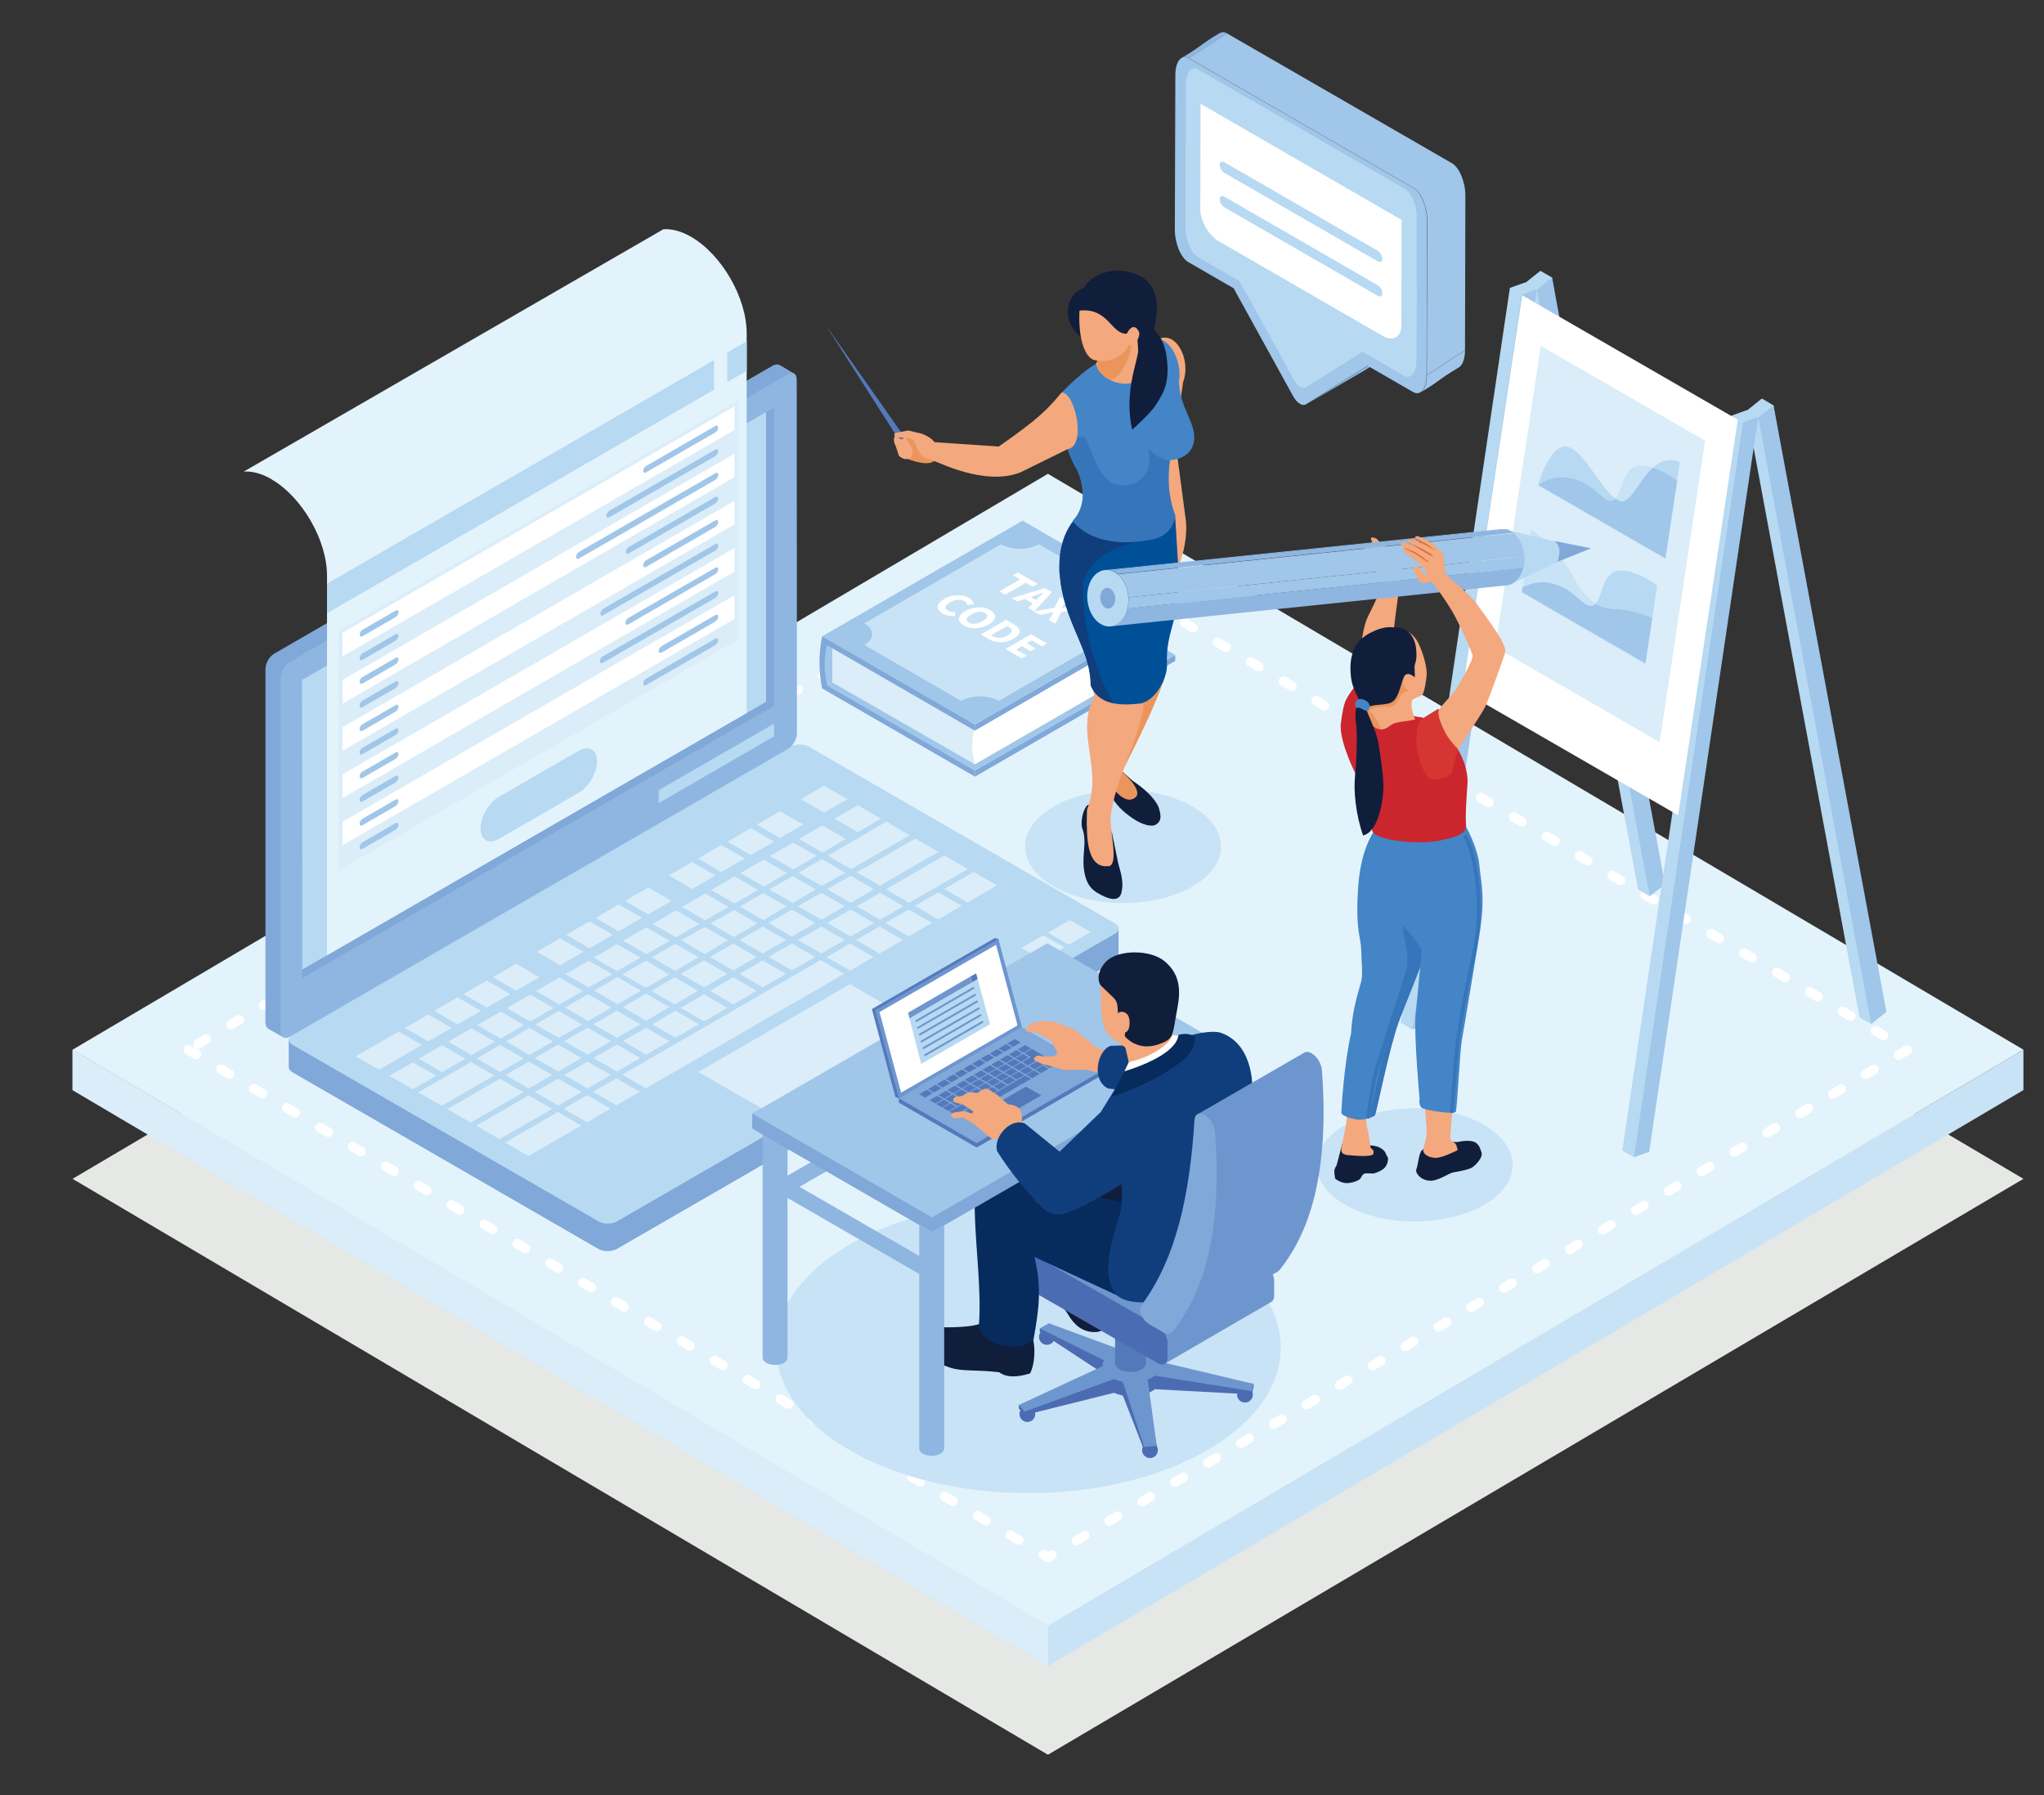 <svg xmlns="http://www.w3.org/2000/svg" id="Layer_1" viewBox="0 0 1580.1 1387.6"><rect x="0" y="0" width="1580.1" height="1387.6" fill="#333333" stroke="none"/><defs><style>      .st0 {        fill: #afb0af;      }      .st0, .st1, .st2, .st3, .st4, .st5, .st6, .st7, .st8, .st9, .st10, .st11, .st12, .st13, .st14, .st15, .st16, .st17, .st18, .st19, .st20, .st21, .st22, .st23, .st24, .st25, .st26, .st27, .st28, .st29, .st30, .st31, .st32 {        fill-rule: evenodd;      }      .st1 {        fill: #a0c6e9;      }      .st2 {        fill: #9bb0be;      }      .st3 {        fill: #eb955d;      }      .st4 {        fill: #f3a87d;      }      .st5 {        fill: #c9e3f6;      }      .st6 {        fill: #cb262e;      }      .st7 {        fill: #d8703c;      }      .st8 {        fill: #103e7d;      }      .st9 {        fill: #6e96ce;      }      .st10 {        fill: #5479bb;      }      .st11 {        fill: #005098;      }      .st12 {        fill: #f2970c;      }      .st13 {        fill: #fff;      }      .st14 {        fill: #b41321;      }      .st15 {        fill: #daedf9;      }      .st16 {        fill: #101e3b;      }      .st17 {        fill: #e5e8e5;      }      .st18 {        fill: #e3f3fc;      }      .st19 {        fill: #072b5d;      }      .st20 {        fill: #3775ba;      }      .st21 {        fill: #d63631;      }      .st22 {        fill: #444545;      }      .st23 {        fill: #4385c6;      }      .st24 {        fill: #b7d9f2;      }      .st25 {        fill: #8eb6e1;      }      .st26 {        fill: #3b5887;      }      .st27 {        fill: #ce1936;      }      .st28 {        fill: #969697;      }      .st29 {        fill: #242424;      }      .st30 {        fill: #8d368e;      }      .st31 {        fill: #80a8d8;      }      .st32 {        fill: #4b6cb2;      }    </style></defs><g><polygon class="st17" points="56.1 911.1 810.1 466 1564.2 911.1 810.1 1356.2 56.1 911.1"></polygon><polygon class="st5" points="56.1 842.5 56.1 811.3 810.1 1256.4 1564.2 811.3 1564.2 842.5 810.1 1287.6 56.1 842.5"></polygon><polygon class="st18" points="56.1 811.3 810.1 366.2 1564.2 811.3 810.1 1256.4 56.1 811.3"></polygon><path class="st13" d="M143.7,814.5c-1.8-1-2.3-3.3-1.3-5,1-1.8,3.3-2.3,5-1.3l6.4,3.7c1.8,1,2.3,3.3,1.3,5-1,1.8-3.3,2.3-5.1,1.3l-6.4-3.7h0ZM154.9,810.1l6.4-3.8c1.8-1,2.3-3.3,1.3-5.1s-3.3-2.3-5-1.3l-6.4,3.8c-1.8,1-2.3,3.3-1.3,5.1,1,1.8,3.3,2.3,5,1.3h0ZM180.3,795.1c-1.8,1-4,.4-5-1.3-1-1.8-.5-4,1.3-5l6.4-3.8c1.8-1,4-.4,5.1,1.3,1,1.8.5,4-1.3,5.1l-6.4,3.8h0ZM205.7,780.1c-1.8,1-4,.5-5-1.3-1-1.7-.5-4,1.3-5l6.4-3.8c1.8-1,4-.5,5,1.3,1,1.8.5,4-1.3,5.1l-6.4,3.7h0ZM231.2,765c-1.8,1-4,.5-5-1.3-1-1.8-.5-4,1.3-5l6.4-3.8c1.8-1,4-.5,5.1,1.3,1,1.8.5,4-1.3,5.1l-6.4,3.7h0ZM256.6,750c-1.8,1-4,.5-5.1-1.3-1-1.8-.5-4,1.3-5.1l6.4-3.7c1.8-1,4-.5,5,1.3,1,1.8.5,4-1.3,5l-6.4,3.8h0ZM282,735c-1.8,1-4,.4-5-1.3-1-1.8-.5-4,1.3-5.1l6.4-3.7c1.8-1,4-.4,5,1.3,1,1.8.5,4-1.3,5l-6.4,3.8h0ZM307.5,720c-1.8,1-4,.4-5.1-1.3-1-1.8-.5-4,1.3-5.1l6.4-3.8c1.8-1,4-.4,5.1,1.3,1,1.7.4,4-1.3,5l-6.4,3.8h0ZM332.9,705c-1.8,1-4,.5-5-1.3-1-1.8-.5-4,1.3-5.1l6.4-3.8c1.8-1,4-.4,5,1.3,1,1.8.5,4-1.3,5.1l-6.4,3.8h0ZM358.3,690c-1.8,1-4,.5-5.1-1.3-1-1.8-.4-4,1.3-5.1l6.4-3.8c1.8-1,4-.5,5.1,1.3,1,1.8.4,4-1.3,5.1l-6.4,3.8h0ZM383.7,675c-1.8,1-4,.5-5-1.3-1-1.8-.5-4,1.3-5.1l6.4-3.7c1.8-1,4-.5,5,1.3,1,1.8.5,4-1.3,5.1l-6.4,3.8h0ZM409.2,660c-1.8,1-4,.5-5-1.3-1-1.8-.5-4,1.3-5l6.4-3.8c1.7-1,4-.5,5,1.3,1,1.8.5,4-1.3,5l-6.4,3.8h0ZM434.6,645c-1.8,1-4,.5-5-1.3-1-1.8-.5-4,1.3-5l6.4-3.8c1.8-1,4-.5,5,1.3,1,1.8.5,4-1.3,5l-6.4,3.8h0ZM460,629.9c-1.8,1-4,.5-5-1.3-1-1.7-.5-4,1.3-5l6.4-3.8c1.8-1,4-.5,5,1.3,1,1.8.5,4-1.3,5.1l-6.4,3.7h0ZM485.5,614.9c-1.8,1-4,.5-5.1-1.3-1-1.8-.4-4,1.3-5.1l6.4-3.8c1.8-1,4-.4,5.1,1.3,1,1.8.4,4-1.3,5.1l-6.4,3.7h0ZM510.9,599.9c-1.8,1-4,.5-5-1.3s-.5-4,1.3-5.1l6.4-3.7c1.8-1,4-.5,5,1.3,1,1.8.5,4-1.3,5l-6.4,3.8h0ZM536.3,584.9c-1.8,1-4,.5-5.1-1.3-1-1.8-.4-4,1.3-5.1l6.4-3.7c1.8-1,4-.5,5,1.3,1,1.8.5,4-1.3,5l-6.4,3.7h0ZM561.7,569.9c-1.8,1-4,.5-5-1.3-1-1.8-.5-4,1.3-5.1l6.4-3.7c1.8-1,4-.5,5,1.3,1,1.8.5,4-1.3,5.1l-6.4,3.7h0ZM587.2,554.9c-1.8,1-4,.5-5.1-1.3-1-1.8-.4-4,1.3-5.1l6.4-3.8c1.8-1,4-.4,5.1,1.3,1,1.8.5,4-1.3,5.1l-6.4,3.7h0ZM612.6,539.9c-1.8,1-4,.4-5.1-1.3-1-1.8-.5-4,1.3-5.1l6.4-3.7c1.8-1,4-.5,5.1,1.3,1,1.8.5,4-1.3,5l-6.4,3.8h0ZM638,524.9c-1.8,1-4,.5-5.1-1.3-1-1.8-.5-4,1.3-5.1l6.4-3.7c1.8-1,4-.5,5.1,1.3,1,1.8.5,4-1.3,5l-6.4,3.7h0ZM663.5,509.9c-1.8,1-4,.5-5.1-1.3-1-1.8-.5-4,1.3-5.1l6.4-3.8c1.8-1,4-.4,5.1,1.3,1,1.8.5,4-1.3,5.1l-6.4,3.7h0ZM688.9,494.9c-1.8,1-4,.4-5.1-1.3-1-1.8-.5-4,1.3-5.1l6.4-3.8c1.8-1,4-.5,5.1,1.3,1,1.8.5,4-1.3,5.1l-6.4,3.7h0ZM714.3,479.9c-1.8,1-4,.5-5.1-1.3-1-1.8-.4-4,1.3-5.1l6.4-3.7c1.8-1,4-.5,5.1,1.3,1,1.8.4,4-1.3,5l-6.4,3.8h0ZM739.7,464.9c-1.8,1-4,.5-5.1-1.3-1-1.8-.4-4,1.3-5.1l6.4-3.7c1.8-1,4-.5,5.1,1.3,1,1.8.5,4-1.3,5l-6.4,3.7h0ZM765.2,449.9c-1.8,1-4,.5-5.1-1.3-1-1.8-.5-4,1.3-5.1l6.4-3.8c1.8-1,4-.4,5.1,1.3,1,1.8.5,4-1.3,5.1l-6.4,3.7h0ZM790.6,434.9c-1.8,1-4,.4-5.1-1.3-1-1.8-.5-4,1.3-5.1l6.4-3.7c1.8-1,4-.5,5.1,1.3,1,1.8.5,4-1.3,5l-6.4,3.8h0ZM812.3,424.6c-1.8-1-2.3-3.3-1.3-5.1s3.3-2.3,5.1-1.3l6.4,3.8c1.8,1,2.3,3.3,1.3,5.1-1,1.7-3.3,2.3-5.1,1.3l-6.4-3.8h0ZM837.7,439.6c-1.8-1-2.3-3.3-1.3-5,1-1.8,3.3-2.3,5-1.3l6.4,3.8c1.8,1,2.3,3.3,1.3,5.1-1,1.8-3.3,2.3-5.1,1.3l-6.3-3.8h0ZM863.1,454.6c-1.7-1-2.3-3.3-1.3-5.1,1-1.8,3.3-2.3,5.1-1.3l6.4,3.8c1.8,1,2.3,3.3,1.3,5-1,1.8-3.3,2.3-5.1,1.3l-6.4-3.7h0ZM888.5,469.6c-1.8-1-2.3-3.3-1.3-5,1-1.8,3.3-2.3,5.1-1.3l6.3,3.8c1.8,1,2.3,3.3,1.3,5.1-1,1.8-3.3,2.3-5,1.3l-6.4-3.8h0ZM914,484.6c-1.8-1-2.3-3.3-1.3-5,1-1.8,3.3-2.3,5.1-1.3l6.3,3.8c1.8,1,2.3,3.3,1.3,5-1,1.8-3.3,2.3-5,1.3l-6.4-3.8h0ZM939.4,499.6c-1.8-1-2.3-3.3-1.3-5,1-1.8,3.3-2.3,5.1-1.3l6.4,3.8c1.7,1,2.3,3.3,1.3,5.1-1,1.8-3.3,2.3-5,1.3l-6.4-3.8h0ZM964.8,514.7c-1.7-1-2.3-3.3-1.3-5,1-1.8,3.3-2.3,5.1-1.3l6.4,3.8c1.8,1,2.3,3.3,1.3,5-1,1.8-3.3,2.3-5,1.3l-6.4-3.8h0ZM990.3,529.7c-1.8-1-2.3-3.3-1.3-5.1,1-1.8,3.3-2.3,5.1-1.3l6.4,3.8c1.7,1,2.3,3.3,1.3,5.1-1,1.8-3.3,2.3-5.1,1.3l-6.4-3.8h0ZM1015.7,544.7c-1.8-1-2.3-3.3-1.3-5,1-1.8,3.3-2.3,5-1.3l6.4,3.8c1.8,1,2.3,3.3,1.3,5-1,1.8-3.3,2.3-5.1,1.3l-6.4-3.8h0ZM1041.1,559.7c-1.7-1-2.3-3.3-1.3-5.1,1-1.8,3.3-2.3,5-1.3l6.4,3.8c1.8,1,2.3,3.3,1.3,5-1,1.8-3.3,2.3-5.1,1.3l-6.3-3.7h0ZM1066.5,574.7c-1.8-1-2.3-3.3-1.3-5.1,1-1.8,3.3-2.3,5-1.3l6.4,3.8c1.8,1,2.3,3.3,1.3,5s-3.3,2.3-5.1,1.3l-6.3-3.8h0ZM1092,589.7c-1.8-1-2.3-3.3-1.3-5.1,1-1.8,3.3-2.3,5-1.3l6.4,3.8c1.7,1,2.3,3.3,1.3,5-1,1.8-3.3,2.3-5.1,1.3l-6.3-3.7h0ZM1117.4,604.7c-1.8-1-2.3-3.3-1.3-5,1-1.8,3.3-2.3,5.1-1.3l6.3,3.8c1.8,1,2.3,3.3,1.3,5-1,1.8-3.3,2.3-5,1.3l-6.4-3.8h0ZM1142.8,619.7c-1.8-1-2.3-3.3-1.3-5.1,1-1.7,3.3-2.3,5.1-1.3l6.3,3.8c1.8,1,2.3,3.3,1.3,5-1,1.8-3.3,2.3-5,1.3l-6.4-3.7h0ZM1168.2,634.7c-1.7-1-2.3-3.3-1.3-5.1,1-1.8,3.3-2.3,5.1-1.3l6.3,3.7c1.8,1,2.3,3.3,1.3,5-1,1.8-3.3,2.3-5,1.3l-6.4-3.7h0ZM1193.7,649.7c-1.8-1-2.3-3.3-1.3-5.1,1-1.8,3.3-2.3,5.1-1.3l6.4,3.7c1.7,1,2.3,3.3,1.3,5.1-1,1.8-3.3,2.3-5,1.3l-6.4-3.8h0ZM1219.1,664.7c-1.8-1-2.3-3.3-1.3-5.1,1-1.8,3.3-2.3,5.1-1.3l6.4,3.8c1.8,1,2.3,3.3,1.3,5.1-1,1.8-3.3,2.3-5.1,1.3l-6.4-3.7h0ZM1244.5,679.8c-1.8-1-2.3-3.3-1.3-5,1-1.8,3.3-2.3,5-1.3l6.4,3.7c1.7,1,2.3,3.3,1.3,5.1-1,1.8-3.3,2.3-5.1,1.3l-6.4-3.7h0ZM1270,694.8c-1.8-1-2.3-3.3-1.3-5,1-1.8,3.3-2.3,5-1.3l6.4,3.7c1.8,1,2.3,3.3,1.3,5.1-1,1.8-3.3,2.3-5.1,1.3l-6.3-3.8h0ZM1295.4,709.8c-1.8-1-2.3-3.3-1.3-5.1,1-1.8,3.3-2.3,5-1.3l6.4,3.7c1.8,1,2.3,3.3,1.3,5.1-1,1.8-3.3,2.3-5.1,1.3l-6.3-3.7h0ZM1320.8,724.8c-1.8-1-2.3-3.3-1.3-5.1,1-1.8,3.3-2.3,5-1.3l6.4,3.8c1.8,1,2.3,3.3,1.3,5.1-1,1.8-3.3,2.3-5.1,1.3l-6.3-3.8h0ZM1346.2,739.8c-1.8-1-2.3-3.3-1.3-5,1-1.8,3.3-2.3,5.1-1.3l6.3,3.7c1.8,1,2.3,3.3,1.3,5-1,1.8-3.3,2.3-5,1.3l-6.4-3.7h0ZM1371.7,754.8c-1.8-1-2.3-3.3-1.3-5.1,1-1.7,3.3-2.3,5.1-1.3l6.3,3.8c1.8,1,2.3,3.3,1.3,5.1-1,1.8-3.3,2.3-5,1.3l-6.4-3.8h0ZM1397.1,769.8c-1.8-1-2.3-3.3-1.3-5,1-1.8,3.3-2.3,5.1-1.3l6.3,3.7c1.8,1,2.3,3.3,1.3,5.1-1,1.8-3.3,2.3-5,1.3l-6.4-3.8h0ZM1422.5,784.8c-1.7-1-2.3-3.3-1.3-5.1,1-1.8,3.3-2.3,5-1.3l6.4,3.8c1.8,1,2.3,3.3,1.3,5-1,1.8-3.3,2.3-5.1,1.3l-6.3-3.7h0ZM1447.9,799.8c-1.8-1-2.3-3.3-1.3-5,1-1.8,3.3-2.3,5.1-1.3l6.3,3.7c1.8,1,2.3,3.3,1.3,5.1-1,1.8-3.3,2.3-5,1.3l-6.4-3.8h0ZM1472.3,808.4c1.8-1,4-.5,5.1,1.3,1,1.8.4,4-1.3,5.1l-6.4,3.7c-1.8,1-4,.5-5.1-1.3-1-1.8-.4-4,1.3-5l6.4-3.8h0ZM1446.9,823.4c1.8-1,4-.4,5,1.3,1,1.8.4,4-1.3,5.1l-6.4,3.7c-1.8,1-4,.5-5.1-1.3-1-1.8-.4-4,1.3-5l6.4-3.8h0ZM1421.4,838.5c1.8-1,4-.4,5,1.3,1,1.8.4,4-1.3,5.1l-6.3,3.8c-1.8,1-4,.4-5.1-1.3-1-1.7-.4-4,1.3-5l6.4-3.8h0ZM1396,853.5c1.8-1,4-.4,5,1.3,1,1.8.5,4-1.3,5.1l-6.3,3.8c-1.8,1-4,.4-5.1-1.3-1-1.8-.5-4,1.3-5.1l6.4-3.8h0ZM1370.6,868.5c1.8-1,4-.4,5,1.3,1,1.8.5,4-1.3,5l-6.3,3.8c-1.8,1-4,.4-5.1-1.3-1-1.8-.5-4,1.3-5.1l6.4-3.8h0ZM1345.1,883.5c1.7-1,4-.5,5.1,1.3,1,1.8.5,4-1.3,5l-6.4,3.8c-1.8,1-4,.4-5-1.3-1-1.8-.5-4,1.3-5.1l6.3-3.7h0ZM1319.7,898.5c1.8-1,4-.5,5.1,1.3,1,1.8.5,4-1.3,5l-6.4,3.8c-1.8,1-4,.5-5-1.3-1-1.8-.5-4,1.3-5.1l6.3-3.7h0ZM1294.3,913.5c1.8-1,4-.5,5.1,1.3,1,1.8.4,4-1.3,5.1l-6.4,3.7c-1.8,1-4,.5-5-1.3-1-1.8-.4-4,1.3-5l6.3-3.8h0ZM1268.9,928.5c1.8-1,4-.5,5.1,1.3,1,1.8.4,4-1.3,5.1l-6.4,3.7c-1.7,1-4,.5-5-1.3-1-1.8-.4-4,1.3-5l6.4-3.8h0ZM1243.4,943.5c1.8-1,4-.4,5.1,1.3,1,1.8.4,4-1.3,5.1l-6.4,3.8c-1.8,1-4,.4-5.1-1.3-1-1.8-.4-4,1.3-5l6.4-3.8h0ZM1218,958.6c1.8-1,4-.4,5,1.3s.4,4-1.3,5.1l-6.4,3.8c-1.8,1-4,.4-5.1-1.3-1-1.7-.4-4,1.3-5.1l6.4-3.8h0ZM1192.6,973.6c1.8-1,4-.4,5,1.3,1,1.8.4,4-1.3,5l-6.3,3.8c-1.8,1-4,.4-5.1-1.3-1-1.8-.4-4,1.3-5.1l6.4-3.8h0ZM1167.1,988.6c1.8-1,4-.4,5,1.3,1,1.8.5,4-1.3,5l-6.3,3.8c-1.8,1-4,.4-5.1-1.3-1-1.8-.5-4,1.3-5.1l6.4-3.7h0ZM1141.7,1003.6c1.7-1,4-.5,5,1.3,1,1.8.5,4-1.3,5l-6.3,3.8c-1.7,1-4,.4-5.1-1.3-1-1.8-.5-4,1.3-5.1l6.4-3.7h0ZM1116.3,1018.6c1.8-1,4-.4,5.1,1.3,1,1.8.4,4-1.3,5.1l-6.4,3.8c-1.8,1-4,.4-5-1.3-1-1.8-.5-4,1.3-5.1l6.3-3.8h0ZM1090.9,1033.6c1.8-1,4-.4,5.1,1.3s.5,4-1.3,5l-6.4,3.8c-1.7,1-4,.5-5-1.3-1-1.8-.5-4,1.3-5.1l6.3-3.7h0ZM1065.4,1048.6c1.8-1,4-.5,5.1,1.3,1,1.8.4,4-1.3,5.1l-6.4,3.7c-1.7,1-4,.4-5-1.3-1-1.8-.5-4,1.3-5l6.3-3.8h0ZM1040,1063.6c1.8-1,4-.4,5.1,1.3,1,1.8.4,4-1.3,5l-6.4,3.8c-1.8,1-4,.4-5-1.3-1-1.8-.4-4,1.3-5.1l6.4-3.7h0ZM1014.6,1078.6c1.8-1,4-.5,5.1,1.3,1,1.8.4,4-1.3,5.1l-6.4,3.7c-1.8,1-4,.5-5.1-1.3-1-1.8-.4-4,1.3-5l6.4-3.8h0ZM989.2,1093.6c1.8-1,4-.4,5,1.3,1,1.8.4,4-1.3,5.1l-6.4,3.8c-1.8,1-4,.4-5.1-1.3-1-1.8-.4-4,1.3-5.1l6.4-3.8h0ZM963.7,1108.6c1.7-1,4-.5,5,1.3,1,1.8.4,4-1.3,5l-6.4,3.7c-1.7,1-4,.5-5.1-1.3-1-1.8-.4-4,1.3-5l6.4-3.7h0ZM938.3,1123.6c1.7-1,4-.4,5,1.3,1,1.8.5,4-1.3,5.1l-6.3,3.8c-1.8,1-4,.4-5.1-1.3-1-1.8-.5-4,1.3-5.1l6.4-3.8h0ZM912.9,1138.6c1.8-1,4-.4,5,1.3,1,1.8.5,4-1.3,5l-6.3,3.8c-1.8,1-4,.5-5.1-1.3s-.5-4,1.3-5.1l6.4-3.7h0ZM887.4,1153.6c1.7-1,4-.5,5.1,1.3,1,1.8.4,4-1.3,5.1l-6.4,3.7c-1.7,1-4,.4-5.1-1.3-1-1.8-.4-4,1.3-5l6.4-3.8h0ZM862,1168.7c1.8-1,4-.4,5.1,1.3,1,1.8.4,4-1.3,5l-6.4,3.8c-1.7,1-4,.4-5-1.3-1-1.8-.4-4,1.3-5.1l6.3-3.7h0ZM836.6,1183.7c1.8-1,4-.5,5,1.3,1,1.8.4,4-1.3,5.1l-6.3,3.7c-1.8,1-4,.5-5.1-1.3-1-1.8-.4-4,1.3-5l6.4-3.8h0ZM811.2,1198.7c1.8-1,4-.4,5.1,1.3,1,1.8.5,4-1.3,5.1l-2.9,1.7c-1.1.7-2.6.7-3.8,0l-3.5-2c-1.8-1-2.3-3.3-1.3-5.1,1-1.8,3.3-2.3,5.1-1.3l1.6.9,1-.6h0ZM814.9,1205l-1.1-1.9h0s1.1,1.9,1.1,1.9h0ZM789.5,1187.1c1.8,1,2.3,3.3,1.3,5-1,1.8-3.3,2.3-5.1,1.3l-6.4-3.7c-1.8-1-2.3-3.3-1.3-5.1s3.3-2.3,5.1-1.3l6.4,3.8h0ZM764.1,1172.1c1.8,1,2.3,3.3,1.3,5-1,1.8-3.3,2.3-5.1,1.3l-6.4-3.7c-1.8-1-2.3-3.3-1.3-5.1,1-1.7,3.3-2.3,5.1-1.3l6.4,3.8h0ZM738.6,1157.1c1.8,1,2.3,3.3,1.3,5.1s-3.3,2.3-5.1,1.3l-6.4-3.8c-1.8-1-2.3-3.3-1.3-5,1-1.8,3.3-2.3,5.1-1.3l6.4,3.7h0ZM713.2,1142c1.8,1,2.3,3.3,1.3,5.1-1,1.8-3.3,2.3-5.1,1.3l-6.4-3.8c-1.8-1-2.3-3.3-1.3-5s3.3-2.3,5.1-1.3l6.4,3.7h0ZM687.8,1127c1.8,1,2.3,3.3,1.3,5.1-1,1.7-3.3,2.3-5.1,1.3l-6.4-3.8c-1.8-1-2.3-3.3-1.3-5,1-1.8,3.3-2.3,5.1-1.3l6.4,3.8h0ZM662.3,1112c1.8,1,2.3,3.3,1.3,5.1-1,1.8-3.3,2.3-5.1,1.3l-6.4-3.8c-1.8-1-2.3-3.3-1.3-5.1s3.3-2.3,5.1-1.3l6.4,3.8h0ZM636.9,1097c1.8,1,2.3,3.3,1.3,5-1,1.8-3.3,2.3-5.1,1.3l-6.4-3.8c-1.8-1-2.3-3.3-1.3-5.1,1-1.8,3.3-2.3,5.1-1.3l6.4,3.8h0ZM611.5,1082c1.8,1,2.3,3.3,1.3,5-1,1.8-3.3,2.3-5.1,1.3l-6.4-3.7c-1.8-1-2.3-3.3-1.3-5.1,1-1.8,3.3-2.3,5.1-1.3l6.4,3.8h0ZM586.1,1067c1.8,1,2.3,3.3,1.3,5-1,1.8-3.3,2.3-5.1,1.3l-6.4-3.7c-1.7-1-2.3-3.3-1.3-5.1,1-1.8,3.3-2.3,5.1-1.3l6.4,3.8h0ZM560.6,1052c1.8,1,2.3,3.3,1.3,5.1s-3.3,2.3-5,1.3l-6.4-3.8c-1.8-1-2.3-3.3-1.3-5,1-1.8,3.3-2.3,5-1.3l6.4,3.7h0ZM535.2,1037c1.8,1,2.3,3.3,1.3,5.1-1,1.8-3.3,2.3-5.1,1.3l-6.4-3.8c-1.8-1-2.3-3.3-1.3-5,1-1.7,3.3-2.3,5.1-1.3l6.4,3.7h0ZM509.8,1022c1.8,1,2.3,3.3,1.3,5.1-1,1.8-3.3,2.3-5,1.3l-6.4-3.8c-1.8-1-2.3-3.3-1.3-5,1-1.8,3.3-2.3,5-1.3l6.4,3.8h0ZM484.3,1006.9c1.8,1,2.3,3.3,1.3,5.1-1,1.7-3.3,2.3-5,1.3l-6.4-3.8c-1.8-1-2.3-3.3-1.3-5.1s3.3-2.3,5.1-1.3l6.4,3.8h0ZM458.9,991.9c1.8,1,2.3,3.3,1.3,5-1,1.8-3.3,2.3-5.1,1.3l-6.4-3.7c-1.8-1-2.3-3.3-1.3-5.1,1-1.8,3.3-2.3,5-1.3l6.4,3.8h0ZM433.5,976.9c1.8,1,2.3,3.3,1.3,5.1-1,1.7-3.3,2.3-5,1.3l-6.4-3.8c-1.8-1-2.3-3.3-1.3-5s3.3-2.3,5-1.3l6.4,3.7h0ZM408.1,961.9c1.8,1,2.3,3.3,1.3,5-1,1.8-3.3,2.3-5.1,1.3l-6.4-3.7c-1.8-1-2.3-3.3-1.3-5.1,1-1.8,3.3-2.3,5.1-1.3l6.4,3.8h0ZM382.6,946.9c1.8,1,2.3,3.3,1.3,5.1-1,1.8-3.3,2.3-5,1.3l-6.4-3.8c-1.8-1-2.3-3.3-1.3-5,1-1.8,3.3-2.3,5-1.3l6.4,3.7h0ZM357.2,931.9c1.8,1,2.3,3.3,1.3,5.1-1,1.7-3.3,2.3-5.1,1.3l-6.4-3.8c-1.8-1-2.3-3.3-1.3-5.1,1-1.8,3.3-2.3,5.1-1.3l6.4,3.8h0ZM331.8,916.9c1.8,1,2.3,3.3,1.3,5-1,1.8-3.3,2.3-5,1.3l-6.4-3.7c-1.8-1-2.3-3.3-1.3-5,1-1.8,3.3-2.3,5-1.3l6.4,3.7h0ZM306.4,901.9c1.8,1,2.3,3.3,1.3,5.1-1,1.7-3.3,2.3-5,1.3l-6.4-3.8c-1.8-1-2.3-3.3-1.3-5.1s3.3-2.3,5-1.3l6.4,3.8h0ZM280.9,886.9c1.8,1,2.3,3.3,1.3,5-1,1.8-3.3,2.3-5,1.3l-6.4-3.7c-1.8-1-2.3-3.3-1.3-5.1,1-1.8,3.3-2.3,5-1.3l6.4,3.8h0ZM255.5,871.9c1.8,1,2.3,3.3,1.3,5.1-1,1.7-3.3,2.3-5,1.3l-6.4-3.8c-1.8-1-2.3-3.3-1.3-5,1-1.8,3.3-2.3,5-1.3l6.4,3.7h0ZM230.1,856.9c1.8,1,2.3,3.3,1.3,5-1,1.8-3.3,2.3-5.1,1.3l-6.4-3.7c-1.8-1-2.3-3.3-1.3-5.1,1-1.8,3.3-2.3,5.1-1.3l6.4,3.8h0ZM204.6,841.9c1.8,1,2.3,3.3,1.3,5.1s-3.3,2.3-5.1,1.3l-6.4-3.8c-1.8-1-2.3-3.3-1.3-5,1-1.8,3.3-2.3,5-1.3l6.4,3.7h0ZM179.2,826.9c1.8,1,2.3,3.3,1.3,5.1-1,1.7-3.3,2.3-5.1,1.3l-6.4-3.8c-1.8-1-2.3-3.3-1.3-5.1,1-1.8,3.3-2.3,5-1.3l6.4,3.8Z"></path><polygon class="st15" points="810.1 1256.4 56.1 811.3 56.1 842.5 810.1 1287.6 810.1 1256.4"></polygon></g><g><polygon class="st31" points="908.5 510.8 753.6 600.3 753.6 595.6 908.5 506.2 908.5 510.8"></polygon><polygon class="st1" points="908.5 506.2 753.6 595.6 635.6 527.5 790.5 438 908.5 506.2"></polygon><path class="st13" d="M900.1,506.1l-146.4,84.6-9.7-14.5,9.7-18.2,146.4-84.6c-4.9,17.1,0,32.7,0,32.7Z"></path><path class="st1" d="M643.4,527.4l-4,2.3s-7.2-12-.8-32.5c.9.3,6.8,2,6.8,2l2.5,24.9-4.5,3.3Z"></path><path class="st15" d="M753.6,590.7l-110.2-63.3v-37.4l110.2,63.3v8.5c-4.6,14.5,0,29,0,29Z"></path><polygon class="st31" points="908.5 475.2 753.6 564.7 753.6 560 908.5 470.6 908.5 475.2"></polygon><polygon class="st1" points="908.5 470.6 753.6 560 635.6 491.8 790.5 402.4 908.5 470.6"></polygon><path class="st5" d="M668.2,481.8l105.7-61.2c8,4.7,21.1,4.7,29.1,0l74.9,43.2c-8.1,4.7-8.1,12.2,0,16.8l-105.8,61.1c-8-4.7-21-4.7-29.1,0l-74.8-43.2c8-4.7,8-12.3,0-16.8Z"></path><polygon class="st13" points="788.5 447.8 783.1 444.6 786.9 442.5 802.1 451.3 798.4 453.5 793 450.4 777 459.6 772.6 457 788.5 447.8"></polygon><path class="st13" d="M796.6,461.4l4.2,2.4,1.4-1.3c1.4-1.5,3.2-3.1,4.8-4.6h-.1c-2.6.9-5.4,1.9-7.9,2.7l-2.3.8h0ZM807.7,454.5l5.4,3.1-13.5,14.9-4.7-2.7,3.5-3.4-6-3.5-5.9,2-4.5-2.6,25.9-7.8Z"></path><path class="st13" d="M815.1,469.8l4.4-8.5,5,2.9-2,3.1c-.5.8-1.1,1.6-1.8,2.7h.1c1.7-.4,3.1-.7,4.4-1l5.3-1.2,4.7,2.7-14.9,2.7-4.5,8.9-5-2.9,2.1-3.5c.5-.9,1.1-1.7,1.7-2.7h-.1c-1.7.4-3.1.7-4.6,1l-5.9,1.3-4.8-2.8,15.6-2.7Z"></path><path class="st13" d="M729.7,462.9c6.5-3.8,14.7-3.5,19.6-.6,2.5,1.5,3.4,3.4,3.4,4.9l-5.2.3c0-1.1-.5-2.1-1.9-2.9-2.7-1.5-7.2-1.4-11.2.9-4,2.3-4.5,4.8-1.6,6.5,1.6.9,3.7,1.2,5.7,1.2l-.4,3c-3.5.2-6.7-.5-9.3-2-5-2.9-5.7-7.3.9-11.1Z"></path><path class="st13" d="M759.7,480c3.9-2.3,4.6-4.6,1.9-6.2-2.7-1.6-6.7-1.2-10.7,1.1-4,2.3-4.8,4.7-2.1,6.3,2.7,1.6,6.9,1.1,10.8-1.2h0ZM746.4,472.3c6.4-3.7,13.7-3.8,19.1-.7,5.3,3.1,5.2,7.3-1.2,11-6.4,3.7-13.9,3.9-19.3.8-5.3-3.1-5.1-7.4,1.4-11.1Z"></path><path class="st13" d="M767,491.5c3.4,1.9,7.2,2.3,11.9-.4,4.7-2.7,3.9-4.8.6-6.8l-.9-.5-12.5,7.2.8.5h0ZM777.8,479.1l5.6,3.2c6,3.5,6.9,7.4.1,11.3-6.8,3.9-13.8,3.5-19.6.2l-5.8-3.4,19.7-11.4Z"></path><polygon class="st13" points="797 490.2 809.3 497.3 805.6 499.5 797.7 495 793.7 497.2 800.4 501.1 796.7 503.3 790 499.4 785.5 502 793.7 506.7 789.9 508.9 777.3 501.6 797 490.2"></polygon><path class="st31" d="M639.4,498.7l114.2,66v-4.7l-118-68.2s-4.7,18.3,0,40.3l118,68.1v-4.6s-114.2-65.9-114.2-65.9c-4.3-17.8,0-31,0-31Z"></path></g><path class="st5" d="M868.2,698c-19.4,0-38.8-4.3-53.6-12.8-29.6-17.1-29.6-44.8,0-61.9,14.8-8.5,34.2-12.8,53.6-12.8s38.8,4.3,53.6,12.8c29.6,17.1,29.6,44.8,0,61.9-14.8,8.5-34.2,12.8-53.6,12.8Z"></path><g><path class="st16" d="M842.1,620.9l-.3,1c-3,.1-6.7,10-5.4,17.6,4.3,11.3-.2,20.1,1.6,32.9,1.1,7.9,3.7,13.7,10,17.5,10.4,6.2,18,7.3,19.2-1.4,1.2-6,0-11.8-2.7-21l-5-24.4-17.3-22.1Z"></path><g><path class="st4" d="M891.2,265.3c-7.7,15.1-7,45.1-5.6,76.4-.5,19,7,36.6,17.9,61.1l7.5,35.5c4.3-11.4,6.6-23,5.9-34.7-3.3-24.9-5.6-42.1-8.6-64.6l6.3-43.7c7-18.8-8-44.7-23.2-30.1Z"></path><path class="st16" d="M862.9,227.7c-16.6,2.3-19.8,22.3-26,34.1-24.3-18.4-7-55,26-34.1Z"></path><path class="st16" d="M855.2,608.1c3.6,8.2,8.4,15,14.8,20.2,8.1,6.6,15.6,10.5,22,9.7,6.2-2.3,5.9-7.5,3.5-14.6-3.5-7.3-11.3-14.2-20-20l-9.6-8.6-10.7,13.4Z"></path><path class="st3" d="M900.1,524.5c-6.6,19.5-18.9,44.9-32.6,71.9,0,0,17,14.8,10,20.1-10.3,7.9-23.6-17-23.6-17l19.6-68.6,26.6-6.4Z"></path><path class="st4" d="M856.8,669.4c-14.1,1.7-16.5-15.6-16.6-31,0-4.6.1-9,.2-12.7,12.6-31.6-9.6-59.9,5.6-87.3l-1.9-11.2-5.2-30,36.3-4.4,6.5,33.3,2.3,19.8c-4,26.5-21.7,56.3-25.4,84.6-.7,13.1,6.6,38-1.8,39.1Z"></path><path class="st4" d="M860.7,543.2c-16.8,13.4-1.9,69.3-20.4,95.2,0-4.6.1-9,.2-12.7,12.6-31.6-9.6-59.9,5.6-87.3l-1.9-11.2c7.3,7,16.6,16.1,16.6,16.1Z"></path><path class="st11" d="M911.2,442c1.1,38.9-10.1,44.2-9.1,71.4.1,2.1-.1,4.3-.7,6.7-2.1,9.1-8.6,19.1-16.6,22.6-.8.4-1.6.6-2.4.9-8.2,1-15.9,1.3-22.5-.2-7.4-1.7-13.4-5.7-16.7-13.5.2-28.8-21.6-49.1-24-87.3-1-16.3,2.8-31.6,13.2-43l12.7-.2,63.3-1,2.7,43.7Z"></path><path class="st8" d="M859.9,543.3l.8-.2c-11.1-18.2-24.7-55.1-23.5-93.5,6.8-19.3,23.9-26.6,43.1-31.3-3.3.3-6.5.5-9.6.5-18.2,0-32.9-5.7-41.1-16.1-7.4,9.7-10.7,21.8-10.7,34.7s0,3.3.2,5c2.4,38,24,58.3,24,87v.3c3.3,7.8,9.3,11.8,16.7,13.5h0Z"></path><path class="st23" d="M904.3,355.7c-2.1,14.9-1,29.1,4.1,42.7-1.5,9.4-6.8,16.4-19.2,18.7-26.7,5-49.2-.6-59.9-14.6,9.7-10,9.6-25.2,3.4-39.2-4.7-7.8-7.9-16.3-9.8-25.3-2.4-11.2-3.2-21.9-2.2-34.6,12.8-13,26.6-25.2,41.7-28.5l33.6-12.7c10,1.4,18,19.4,15.3,32.9,1.3,20.8,11.6,29.6,11.9,42.5.2,10.4-6.7,17.2-18.9,18.1Z"></path><path class="st20" d="M870.8,418.9c5.9,0,12.1-.6,18.5-1.8,12.4-2.3,17.6-9.3,19.2-18.7-3.5-9.2-5.1-18.8-5.1-28.7,0-4.6.3-9.2,1-13.9-.2,0-.3,0-.5,0-5,0-12.4-4.8-16.3-9.6,3.3,14.2-1.1,25.8-15.1,28.5-1.6.3-3.2.4-4.6.4-16.3,0-20.5-18.7-29.3-37.5l-15.6.5c1.9,9.1,5.1,17.5,9.8,25.3,2.8,6.3,4.4,12.8,4.4,19s-2.4,14.7-7.7,20.2c8.1,10.6,23,16.4,41.3,16.4Z"></path><path class="st4" d="M847.3,280.9c4.5-7.8,6.1-14.8,6.8-23.8l26.7,2.2-.3,19c9.9,27.5-30.5,20.3-33.2,2.6Z"></path><path class="st23" d="M857.2,293.8c.4,0,.8,0,1.1,0-4.3-2.1-8-5.2-9.9-9.1.4,3.7,1.9,6.6,5.4,8.3,1.1.6,2.2.8,3.3.8Z"></path><path class="st30" d="M848.5,278.5c1.5-3,2.6-5.9,3.5-8.9l-2.3.4c-.5,3.1-.9,5.9-1.1,8.4Z"></path><path class="st3" d="M858.3,293.7c8.1-1.3,15-17,16.9-28.1l-23.2,4.1c-.8,3-2,5.9-3.5,8.9-.2,2.2-.3,4.3,0,6.1,1.9,3.9,5.6,7,9.9,9.1Z"></path><path class="st4" d="M884.7,263.2c14.9-25.1,7.3-46.9-13.1-51.6-22.3-5.2-37.2,10.9-37.2,30.4-.7,20.6,4.5,35.2,12.4,36.5,12.9,2.1,22.2-3.7,26-12.3l12-3Z"></path><path class="st16" d="M886,270.8l-5.5,7.4c-.3-1.3-.9-13.8-1.4-17.2l-2.2-5.6-5.9,2.5c-12,.6-14.2-20.5-36.7-17.8-2-20.1,13-31.2,31.4-31,22.3,1.9,29.4,14.9,28.6,30.9-.5,9.9-3.9,22.9-8.5,30.8Z"></path><path class="st16" d="M867,246.7c23.1-1.9,32.8,14.1,34.8,28.7,2.6,19.5-1.6,27.3-8.3,37.6-4.7,7.2-18.3,19.1-18.3,19.1-8.1-37.8,10.4-60.1,3.5-71.3-3.6-5.8-11.8-8.8-11.8-8.8l.2-5.3Z"></path><path class="st4" d="M870.9,264.7c-1.1-3.1-1.4-2.8-.9-4.2,2.5-7.2,7.2-10.9,10.4-4.1.8,1.8,0,3.8-.7,5.6-.5,1.3-1.1,2.6-2.1,3.6-.9,1-2.3,1.7-3.7,1.5-1.3-.2-2.5-1.2-3-2.5Z"></path><path class="st3" d="M721.9,356.5c-5.6,3.7-16-.2-23.3-2.8l-6.6-14.9,12.3-5.3,18.4,8.5c4,8,7.3,12.5-.8,14.6Z"></path><path class="st4" d="M698.3,354.4c.7.4,1.5.5,2.3.4l2.5-.4c2.1-.3,2.8-5.9,1.9-7.8l-5.5-9.2-3.6-.8-2.2-1.1c-2.5,1.6-4,3.8-1.1,9.8l1.9,5.9c.3,1.1,1.1,1.9,2.1,2.4l1.8.9Z"></path><path class="st10" d="M692.8,336.5c3.8,5.3,7.9,3.2,4.1-2l-58.7-83.4,54.6,85.5Z"></path><path class="st4" d="M724.7,357.1l-10.1-3.5c-4.7-3.2-5.7-7.4-8.2-13.4l-5.5-2.1h-7.1c-3.3-.3-3.3-3.7,0-3.8l8.4-1.6,6.4,1.6c4.2.6,8.3,2.4,12.1,5.5l7.9,9.1-3.8,8.2Z"></path><path class="st4" d="M720.5,341.7c3.7-.7,6.3,10.8,0,13.9,3.4.8,40.6,20.5,68.3,9.5l36.6-18c14.7-2.3,5.8-43.8-4.7-43.8-10.5,12.6-17.5,20.2-48.6,41.8l-51.7-3.5Z"></path><path class="st2" d="M947.9,586.9h0s0,0,0,0Z"></path></g></g><g><polygon class="st24" points="1190.8 209.3 1179 218.7 1266.3 687.5 1275.3 692.8 1199.8 214.5 1190.8 209.3"></polygon><polygon class="st24" points="1167.2 222.5 1082.9 790.5 1091.9 795.7 1188 223.9 1179 218.3 1167.2 222.5"></polygon><polygon class="st1" points="1199.8 214.5 1188 223.9 1275.3 692.8 1287.1 683.4 1199.8 214.5"></polygon><polygon class="st1" points="1176.2 227.8 1091.9 795.7 1103.6 791.5 1188 223.5 1176.2 227.8"></polygon><polygon class="st24" points="1362 308 1350.3 317.4 1437.5 786.3 1446.5 791.5 1371 313.3 1362 308"></polygon><polygon class="st24" points="1338.4 321.3 1254.1 889.2 1263.1 894.4 1359.2 322.6 1350.3 317 1338.4 321.3"></polygon><polygon class="st1" points="1371 313.3 1359.2 322.6 1446.5 791.5 1458.3 782.1 1371 313.3"></polygon><polygon class="st1" points="1347.4 326.5 1263.1 894.4 1274.9 890.2 1359.2 322.3 1347.4 326.5"></polygon><polygon class="st13" points="1343.4 324.4 1297.3 630.1 1130.6 533.9 1176.7 228.2 1343.4 324.4"></polygon><polygon class="st15" points="1318.1 340.6 1283 573.6 1156 500.2 1191.1 267.3 1318.1 340.6"></polygon><path class="st24" d="M1287.5,431.6l-98.5-56.9c.5-1.6,9.7-33.1,23.3-29.2,1,.3,2,.7,2.9,1.3,6,3.5,11.9,11.7,17.8,19.9,5.8,8.2,11.6,16.3,17.2,19.6l1.5.8c12.5,5.2,21.4-40.4,46.9-30l-11.2,74.5Z"></path><path class="st5" d="M1287.4,432l-98.5-56.8c.8-.7,15.7-13.3,37.1-1,3.3,1.9,6.8,4.5,10.4,7.8,1.9,1.7,3.5,3,4.9,3.8,14.8,8.5,8.6-27.5,28.3-26,7.1.5,14.3,3.7,20.3,7.1,2.6,1.5,4.8,3,6.8,4.4l-9.1,60.7Z"></path><path class="st1" d="M1287.5,431.6l-98.2-56.7c2.4-1.9,16.8-12.2,36.7-.7,3.3,1.9,6.8,4.5,10.4,7.8,1.9,1.7,3.5,3,4.9,3.8,3.5,2,5.9,1.5,7.6-.4l1.3.9,1.5.8c8.3,3.4,15-15.5,25.9-25.6,4.3,1.3,8.4,3.3,12.1,5.4,2.6,1.5,4.8,3,6.8,4.4l-9.1,60.3Z"></path><path class="st5" d="M1274,499l3.2-21.4h0l-3.2,21.4h0ZM1229.9,468.2c1.4,0,2.6-.6,3.5-1.6-5.4-3.6-11.6-10.5-15.9-18.7-8.7-16.6-22.4-31.4-33.8-38.6l-7.3,48.3.6-3.6c3.2-1.8,8.4-4,15-4s11.6,1.4,18.5,5.4c3.3,1.9,6.8,4.5,10.4,7.8,1.9,1.7,3.5,3,4.9,3.8,1.6.9,2.9,1.3,4.1,1.3Z"></path><path class="st24" d="M1271.9,513.1l2.1-14.1-2.1,13.7-95.6-55.2v.4c0,0,95.5,55.2,95.5,55.2h0ZM1277.3,477.6c-25.6-10.4-28.5-4.2-41-9.4l-1.6-.8c-.4-.3-.9-.5-1.3-.8,2.3-2.4,3.6-7.2,5.4-12,2.5-6.8,5.9-13.7,14-13.7s.8,0,1.2,0c7.2.6,14.3,3.6,20.3,7.1,2.6,1.5,4.8,3,6.8,4.4l-3.8,25.3Z"></path><path class="st1" d="M1272,512.7l2.1-13.7,3.2-21.4c-25.6-10.4-28.5-4.2-41-9.4l-1.6-.8c-.4-.3-.9-.5-1.3-.8-1,1-2.1,1.6-3.5,1.6s-2.5-.4-4.1-1.3c-1.4-.8-3.1-2.1-4.9-3.8-3.6-3.3-7.1-5.9-10.4-7.8-6.9-4-13.2-5.4-18.5-5.4s-11.8,2.2-15,4l-.6,3.6,95.6,55.2Z"></path></g><path class="st5" d="M795,1154c-49.9,0-99.9-11-138-33-76.2-44-76.2-115.3,0-159.3,38.1-22,88-33,138-33s99.9,11,138,33c76.1,44,76.2,115.4,0,159.3-38.1,22-88,33-138,33Z"></path><path class="st5" d="M1093.6,944.1c-19.4,0-38.8-4.3-53.6-12.8-29.6-17.1-29.6-44.8,0-61.9,14.8-8.6,34.2-12.8,53.6-12.8s38.8,4.3,53.6,12.8c29.6,17.1,29.6,44.8,0,61.9-14.8,8.5-34.2,12.8-53.6,12.8Z"></path><path class="st16" d="M1034.8,899.7c-.7.2-2.8,2.1-3.2,4.6-.4,2.6.6,6.8.6,6.8,0,0,4.4,3.3,8.7,3.3,4.3,0,8.5-1.7,10-2.8,1.4-1.1,1.9-3.7,3.6-4.4,1.7-.7,5-.2,6.6-.2s6.4-1.8,8.6-3.8c2.2-2,3.2-4.5,3.3-7.4.2-2.9-4.1-5-4.1-5l-34.1,8.9Z"></path><path class="st16" d="M1054.5,885.1c3.6-.2,9.1.3,12,1.8,2.9,1.5,5,3.6,5.3,6.6.2,3,1,5.4-2.3,7.1s-4.1,3.2-9.6,3.3c-5.6,0-9.6,2.8-11.7,3.9s-15.2,2.7-15.6-4.6c3.1-12.2,4.9-18.3,5-19.3.2-.9,16.9,1.2,16.9,1.2Z"></path><path class="st4" d="M1058.1,855.1c-1.5,4.8-2.5,11.3-1.4,15.3,1.1,4,2.9,16.8,2.9,16.8,0,0,3.3,1.9,2,4.7-1.3,2.8-17.5,1-17.5,1,0,0-7.5.3-7.2-4.1.3-4.4,2.9-14.9,3.5-18.6.6-3.7,1.2-15.5,1.4-17,.2-1.5,16.3,1.8,16.3,1.8Z"></path><path class="st23" d="M1036.9,860.1c.1,2.6,11,5.5,14.5,5.3,2,0,5.1-.7,7.6-1.5,1.9-.6,3.4-1.4,3.9-2.1,1-1.8,11.2-52.8,18.2-71.7,7-19,21.7-52,23-64.3.3-3.4,1.1-9.8,1.9-17.6,2.1-20.2,4.4-49.1,1.1-56.4-4.5-10-39.4-16.6-39.4-16.6-7.5,8.5-16.3,22.6-18,53.7-1.8,31.1,2.4,35.1,2.6,45.9.2,10.8,1.4,17.2,0,23.6-1.5,6.3-7,21.2-7.8,40-5.3,22.5-7.7,59.1-7.5,61.7Z"></path><path class="st20" d="M1058.8,864.5c0-.3,4.4-31.1,7.1-39.1.2-.7,23.9-72.3,24.8-79,.8-6.3-.8-34.4-1.8-39.7l-2.8.5c1,5,2.5,32.9,1.8,38.8-.7,5.4-19.6,63.4-24.7,78.5-2.7,8.2-7,38.3-7.2,39.6l2.8.4Z"></path><path class="st20" d="M1059.1,863.8c1.9-.6,3.4-1.4,3.9-2.1,1-1.8,11.2-52.8,18.2-71.7,7-19,21.7-52,23-64.3.3-3.4,1.1-9.8,1.9-17.6-11.7-8.8-25.3-15.5-25.3-15.5-.5.7,4.5,29.9,4.5,29.9l2.7,14.6c-.2-10.6-1.2-26.2-1.9-29.8l2.8-.5c1,5.3,2.6,33.4,1.8,39.7-.7,5.4-16.2,52.9-22.3,71.6-3.5,16.2-7.9,36.6-9.3,45.8h0ZM1073.7,792.2c1.4-5,4-12.9,6.7-20.8-2.1,6.6-4.4,13.8-6.7,20.8Z"></path><path class="st20" d="M1068.3,818c6.1-18.6,21.6-66.1,22.3-71.6.8-6.3-.8-34.4-1.8-39.7l-2.8.5c.7,3.6,1.7,19.2,1.9,29.8l1.6,8.4s-4.7,13-9.2,25.9c-2.1,6.6-4.4,13.8-6.7,20.8-.5,1.7-.8,3-.9,3.9-.4,2.9-2.3,11.5-4.5,21.9Z"></path><path class="st16" d="M1097.9,900.5c-.3-.2-2.9,1.8-3.1,3.4-.2,1.6.2,3,2,4.9,1.8,2,5.6,4.2,10.6,3.7,5-.6,12.8-5.4,14.9-6.1,2.1-.6,12.8-2,15.9-4.2,3.2-2.2,6.1-6,7-8.6.9-2.7-.7-5.5-2.6-7-1.8-1.5-44.8,13.9-44.8,13.9Z"></path><path class="st16" d="M1121.4,882c.3.2,3.4,1.2,6.7.4,3.4-.8,10.5-1.4,13.3,1.2,2.8,2.6,3.3,4.7,2.9,7.1-.4,2.4-1,6.1-5.4,8.4-4.3,2.2-16.6,4-19,4.9-2.4.9-11.2,8.1-17.5,5.6-6.3-2.6-7.5-5.4-6.9-7.8.6-2.4,1.6-10.2,3.3-12.3,1.7-2.2,7-4.9,7-4.9l15.6-2.4Z"></path><path class="st4" d="M1123.3,851.7s-2.2,25.2-2.2,27.6,2.2,3.2,3.7,4.3c1.4,1.1,2,5.3,2,5.3,0,0-10.9,5.7-16.4,6-5.5.2-10.4-2.8-10.2-6,.2-3.2,2.6-8.5,2.7-13.2,0-4.7-1.5-20.5-1.5-23.1,0-2.6,21.9-.8,21.9-.8Z"></path><path class="st23" d="M1132.2,637.1c.5.6,10.1,17,11.5,32.3,1.4,15.3,5,24.1-.8,58-5.7,34-11.8,71.3-12.9,77-1.1,5.7-3.7,52.1-4.5,54.7-.8,2.6-21.7-.8-25.5-2.4-3.8-1.6-2.6-7.5-2.6-7.5,0,0-4.6-50.2-3-65.2,1.6-15,4.6-49.7,4.6-49.7,0,0-7.6-13.9-19-22.5-11.3-8.6-2.6-55.3,3.8-63,6.4-7.7,48.3-11.7,48.3-11.7Z"></path><path class="st20" d="M1123.6,860.2s2.6-33.1,3.9-48.4c1.3-14.9,8.2-51.6,12.4-70.3,4.9-21.8,5.9-41.1,3.1-62.7-3.2-24.4-9.1-33.6-9.3-34l-2.4,1.6c0,0,5.8,9.1,8.9,32.8,2.8,21.2,1.8,40.2-3,61.7-4.3,18.8-11.2,55.7-12.5,70.7-1.3,15.3-3.9,48.4-3.9,48.4l2.9.2Z"></path><path class="st6" d="M1093,553.4s2.8.8,6,1c3.2.2,23.8,18.2,27.6,24.2,3.8,6,8.6,16.7,7.8,27.9-.8,11.1-1.7,24.5-1.1,30.4.6,5.9-2.7,9.4-21.2,12.9-18.4,3.5-52.9-1-51.4-8.9,1.4-8-9.8-37.4-13-43.4-3.2-6-13.8-29.8-10.8-40.5,3-10.8,8-11.5,14.1-12.9,6-1.4,28.6,5.6,28.6,5.6l13.5,3.8Z"></path><path class="st6" d="M1049.7,527.8s-8.4,9.5-10.3,16c-1.9,6.5-2.5,13.1-2.5,13.1,0,0,10.9,6.9,16,1.6,5.2-5.4,9.8-14.6,9.8-14.6,0,0,.7-11.5-3.6-13-4.3-1.6-9.5-3-9.5-3Z"></path><path class="st4" d="M1052.6,497.2c-.3,2.1-.5,4.4-.7,6.8-.2,3.3,2.1,5,5.4,5.4,1.6.3,3.6.2,5.5-.2,6.3-1.1,13.1-4.7,13.3-9,.5-8.2,5.5-48.6,6.7-51.2,1.2-2.6,1.4-6.4,1-10.5-.5-4.1-13.2-16.5-13.2-16.5l-4.2-3.2-2.3-2.5s-2.8-1.3-3.9-.8c-1.1.6.6,3.3.6,3.3,0,0-.9.6-1.9,1.6-1,1-2,2-2,2,0,0-2.3,1.2-2.9,2.6-.7,1.5-2,5.1-2,5.1,0,0-.2,2.9,1.8,5.1,1.5,1.7,9.9,3.9,13.1,9.5,1,1.8,1.5,3.8,1.1,6.2-1.6,10.3-9.9,23.3-11.9,29.2-1.5,4.5-2.7,9.9-3.5,17Z"></path><path class="st26" d="M1059.9,510.4c1,0,2.1-.5,2.9-1.1h0c-1.1.2-2.3.3-3.3.3s-1.5,0-2.1-.2h0c.5.5,1.1.8,1.8.9.2,0,.4,0,.7,0Z"></path><path class="st4" d="M1059.5,509.6c1.1,0,2.2-.1,3.3-.3h0l.4-.4c1.1-1.1,1.8-2.5,2.4-3.8,5.2-11.2,8.6-23.1,11.9-35,.5-1.8,1-3.5,1.5-5.3.2-.9.5-1.8.7-2.8,0-.3,0-.5.1-.8l-15.6,1.6c-3,7-6.9,13.6-8.1,17.4-1.5,4.5-2.7,9.9-3.5,17,.5,1.8,1.3,3.5,1.8,5.3.4,1.6.7,3.2,1.3,4.7.4.8.9,1.6,1.6,2.2h0c.7,0,1.4.2,2.1.2Z"></path><path class="st24" d="M1167.9,410.6l-.5-.3,58,13.5-55.5,26.9c3.5-2.1,6.3-6.1,7.7-11.4.4-1.7.7-3.5.9-5.3.6-9.6-3.6-19.4-10.6-23.4Z"></path><path class="st31" d="M1202,418.3c6.7,5.6,1.8,16,1.8,16l26.2-10.5-28-5.6Z"></path><path class="st25" d="M1160.4,408.9l-306.2,31.7c1.2-.1,2.4,0,3.6.2l306.2-31.6c-1.2-.3-2.4-.3-3.6-.2Z"></path><path class="st25" d="M1164,409l-306.2,31.6c1.3.3,2.7.8,4,1.5.8.5,1.5,1,2.2,1.5l306.2-31.7c-.7-.6-1.4-1.1-2.2-1.5-1.3-.8-2.7-1.3-4-1.5Z"></path><path class="st1" d="M1170.2,412.1l-306.2,31.7c4.8,3.9,7.8,10.7,8.3,17.9l306.2-31.7c-.5-7.2-3.6-14-8.3-17.9Z"></path><path class="st1" d="M1178.5,430l-306.2,31.7c.2,2.9,0,5.8-.7,8.7l306.3-31.6c.7-2.8.9-5.8.7-8.7Z"></path><path class="st25" d="M1177.8,438.7l-306.3,31.6v.6c-2.2,7.7-7.2,12.6-12.9,13.2l306.2-31.7c5.7-.6,10.7-5.4,12.8-13.2l.2-.6Z"></path><path class="st24" d="M841.4,453.7c-2.9,11.1,1.4,24,9.7,28.7,8.3,4.8,17.4-.3,20.3-11.4,2.9-11.1-1.4-24-9.7-28.7-8.3-4.8-17.4.3-20.3,11.4Z"></path><path class="st31" d="M850.9,459.2c-1.1,4,.5,8.7,3.5,10.5,3,1.7,6.3-.1,7.4-4.2,1.1-4-.5-8.7-3.5-10.5-3-1.7-6.3.1-7.4,4.2Z"></path><path class="st21" d="M1100.4,554.9s9.3-5.9,11.1-6.9c1.8-1,17.2,24.4,16,29.1-1.2,4.7-2.4,8.9-3.6,12.6-1.2,3.7-.2,6-1.7,8.1-1.4,2.2-14.8,8-19.2,1.6-4.4-6.5-8.6-17.6-8-28.8.7-11.2,1.7-13.4,5.4-15.7Z"></path><path class="st4" d="M1083,420.7h0s.1.3.1.3l.8.8.2.2.3.3c.6.4,1.1.8,1.5,1.1l.4.3-.7.3h0c-.7.4-1.7,1.3-.4,2.4,1.9,1.6,10.8,8.1,11.6,9,.9.9,5.3,5.4,5.3,5.4,0,0,.3,3.3.3,4.1,0,.8-1.4-.6-1.4-.6l-2.3-4.2c-.2-.2-2.9-3.1-4.6-2.4-1.6.7-2.2,3.2-.8,4.6,1.4,1.5,2.3,5.9,3.9,6.9.8.5,1.6.9,2.4,1.1.8.2,1.5.3,2,.3.9,0,4.3-1.7,5.5-.9,1.2.8,10.8,14.3,15.9,22.9,5.1,8.6,16,32.6,15.8,34.6,0,.5-.4,1.7-1.2,3.3v.2c-2.5,5.7-8.1,16.8-12.4,22.7-5.7,7.7-12.1,12.7-13.1,16.7-.1.4-.2.9-.1,1.4.2,4.7,4.7,14.5,7.7,18.7,3.3,4.7,7.4,8.8,7.4,8.8,0,0,18.5-27.3,21.1-32.9,2.6-5.7,14.8-39.1,15.4-42.2.6-3.1-2.7-8.5-3.7-10.6-1-2.1-12.2-18.6-18.9-27.3-6.7-8.7-23.6-21.4-23.8-23-.2-1.6-1.3-14.5-1.3-14.5,0,0-6.6-7.4-8.7-8.5-2.1-1.1-9.7-5.1-11-5.6-1-.3-2,.3-2.4,1v.8c.2.9,6.7,4.4,7.7,4.9l-.3-.2c-.3-.1-.7-.3-1.2-.5-3.2-1.3-9.9-4-11-3.6-1.3.5-.9,1.9-.9,1.9l8,4.7h0s.5.3.5.3c-1.2-.5-10.7-4.8-11.6-4.9-.8,0-2.1.8-1.9,1.7Z"></path><path class="st4" d="M1111.9,551.5c2.3-2.5,4.9-5.5,7.7-8.7,14-16.4,17.6-30.4,17.9-32.1-2.5,5.7-8.1,16.8-12.4,22.7-5.7,7.7-12.1,12.7-13.1,16.7,0,.3-.1.6-.1,1,0,.1,0,.3,0,.4h0Z"></path><path class="st4" d="M1137.5,510.6l4.5-2.1s-2.7-4-9-18.6c-6.2-14.7-23.6-39.6-23.6-39.6l-2.7-2.4-7.3,2.4h0c.7.2,1.3.4,1.8.4,0,0,.1,0,.2,0,.7,0,3.1-1.1,4.6-1.1s.7,0,.9.2c.6.4,3.1,3.7,6.1,8,3.2,4.6,7.1,10.4,9.7,14.8,5,8.5,15.8,32.2,15.8,34.5h0c0,.5-.4,1.7-1.2,3.4Z"></path><path class="st4" d="M1144.5,511.7c2.4-2.9,5.3-6,9.1-5.9.8,0,1.6.2,2.4.6,1.1.6,1.9,1.7,2.3,2.9,1.3,3.7-.8,7.6-2.5,11.1-1.7,3.6-3.1,7.3-4.6,11-3.3,7.8-7.5,15.3-11.6,22.7-2.5,4.4-4.9,8.7-7.3,13.1-1.3,2.3-3.2,4.9-5.8,4.8-.9,0-1.8-.5-2.6-1-1.9-1.1-3.7-2.6-4.6-4.6-.8-1.8-.8-3.9-.8-5.9,0-2.3,0-4.7.7-6.9.7-2.5,2-4.7,3.3-6.9,7.2-12,13.1-24.1,22.1-34.9Z"></path><g><path class="st7" d="M1110.8,426.2l-7.9-5.8-9.3-4.9v.8c0,0,0,0,0,0h0c.2.6,2.7,2,4.8,3.2,1.4.8,2.6,1.4,3,1.6h.1s9.4,5,9.4,5Z"></path><path class="st7" d="M1107.3,429.5c.6,0,1,0,.6-.3-.9-.6-8.8-5.2-8.8-5.2l-11.2-5.2,2.6,1.5,5.4,3.2h0s.6.4.6.4l9.3,5.5s.8,0,1.5,0Z"></path><path class="st7" d="M1103.6,434.6l.7-.6s-8.9-6.5-9.9-7c-1-.5-8.1-3.4-8.1-3.4l-.7.3c3.4,1.6,8.4,4.1,8.4,4.1l9.7,6.5Z"></path><path class="st4" d="M1115.6,449.6c2.6-6.1,8.1,1.6,10.5,3.7,4.9,4.4,9.6,9.1,13.9,14.1,2.2,2.5,3.7,4.9,5.4,7.8,1.7,3,4.7,5.1,6.7,7.9,2,3,3.6,6.3,5.4,9.5,2.1,3.7,3.7,6.1,3.5,10.4,0,1.6-.3,3.2-1.1,4.6-.8,1.4-2.2,2.5-3.8,2.6-2.4.1-4.3-2-5.7-3.9-1.5-2.1-2.9-4.2-4.1-6.5-1.9-3.5-3.3-7.4-5.1-10.9-2-3.8-4.5-7.3-7.1-10.8-5.6-7.7-11.2-15.4-16.8-23.1-1.1-1.6-2.4-3.6-1.6-5.4Z"></path></g><path class="st4" d="M1085,486.9s7.2,1.4,11.6,10.5c4.4,9.1,6.3,18.9,6.3,23s-1.8,14.5-3.2,16.3c-1.4,1.8-7.9,3-8.1,4.7-.2,1.7-1.8,4.1,2.4,14.6-6,1.7-14.1,1.7-17.6,3.7-3.5,2-7.5,7.1-14.8,1.6-7.3-5.5-5.4-12.6-4.7-14.9.7-2.4,2-12.8,1.4-19-.6-6.2,11.6-32,14.5-34,2.9-1.9,12.2-6.3,12.2-6.3Z"></path><path class="st6" d="M1072.3,634.1c1.1,0,2.3-.5,2.8-1.4.5-.9.4-1.9.2-2.9-.8-4.3-2.9-8.3-3.3-12.7-.3-3.3.4-6.6.9-9.8.9-5.9,1.1-12,.5-18-.7-6.9-2.4-13.7-4.4-20.4-.5-1.6-.9-3.4-1.4-5.1-1.8,0-3.8-.7-6.1-2.5-3-2.3-4.4-4.8-5-7.1-1,1.4-2.1,2.8-3.3,4.1,0,.5,0,1-.1,1.5-.3,3.8-.4,7.6-.5,11.4-.3,10.8-.7,21.6,1.2,32.2,1.8,10.6,6.2,21.1,14,28.5,1,1,2.2,1.9,3.5,2.2.3,0,.6.1.9.1Z"></path><path class="st27" d="M1053.2,558.1c1.1-1.2,2.2-2.6,3.3-4.1-.4-1.5-.4-2.9-.4-4.1-.2.1-.4.2-.7.3-.2-1.5.5-2.9,1.4-4.2.1-.4.2-1,.3-1.7-.1-.1-.3-.3-.4-.4-.3-.2-.7-.3-1-.3-.7,0-1.5.4-2.1.8-1.6,1.3-2.2,3.5-2.1,5.5,0,1.9.7,3.5,1.3,5.2.3,1,.4,1.9.3,2.8Z"></path><path class="st3" d="M1067.7,563.7c-.3-.9-.6-1.8-.9-2.6-.2-.4-.4-.8-.6-1.2-1.7-3.1-3.9-6.1-5.8-9.1-.5-.7-.9-1.4-1.3-2.2-1,.4-1.9.9-2.9,1.4,0,1.2,0,2.6.4,4.1.6,2.3,2.1,4.9,5,7.1,2.3,1.8,4.4,2.4,6.1,2.5h0ZM1056.9,546.1c0-.1.1-.2.2-.3.2-.2.4-.5.6-.7-.1-.2-.3-.5-.4-.7-.1.7-.2,1.3-.3,1.7Z"></path><path class="st3" d="M1059,548.6c2-.9,3.9-1.6,6-2,.8-.1,1.7-.2,2.6-.2s1.4,0,2.1,0c.7,0,1.5,0,2.2,0,2.5,0,4.8-.3,6.6-1.8,1.7-1.4,2.5-3.6,3.6-5.6,1-2,2.5-4,4.7-4.5.8-.2,1.8-.2,2.3-.9.5-.7,0-1.7-.3-2.5-1.8-3.4-3.8-9.8-8-9.8s-2,.3-3.1,1c-1.9,1.2-3.1,3.1-4.4,4.9-1.4,2-2.9,3.9-4.3,5.9-1.1,1.6-2,3.8-3.4,5.1-1.3,1.1-3,1.8-4.3,2.9-1.3,1.1-2.5,2.4-3.7,3.7.3.6.4,1.3.7,1.9.2.5.4,1,.6,1.5Z"></path><path class="st14" d="M1055.5,550.3c.2-.1.4-.2.7-.3.1-1.6.5-2.9.7-3.7,0,0,0,0,0-.1-.9,1.2-1.7,2.7-1.4,4.2Z"></path><path class="st3" d="M1056.2,550c.9-.5,1.9-1,2.9-1.4-.3-.5-.5-1-.7-1.5-.2-.6-.4-1.3-.7-1.9-.2.2-.4.5-.6.7,0,0-.2.2-.2.3,0,0,0,0,0,.1-.2.8-.6,2.1-.7,3.7Z"></path><path class="st4" d="M1087.5,521s-3.3-.7-2.8,5.7c.5,6.3,4.1,7.3,5.6,6.6,1.6-.7-.4-6.6-.4-6.6,0,0-1.2-5.1-2.4-5.7Z"></path><path class="st16" d="M1050.8,495.4c6-6.5,18.5-11.8,26.4-10.5,8.6-.7,15.9,4.5,17.4,15.7,1.4,11.1-1.3,11.7-1.1,15.2.2,3.5.2,7.7.2,7.7,0,0-5.4-5.1-8-1-2.6,4.2-3.8,15.9-9,19.7-5.1,3.8-16.6,1.1-20.6,5.5-4,4.4-5.2-2.6-5.3-5.5-.1-2.9-4.3-7.8-5.9-15.7-1.6-7.9-2.1-22.4,5.9-31.1Z"></path><path class="st16" d="M1053.1,542.7s2.6,1.9,3.3,5.6c.7,3.7,7.6,16.6,9.1,25.9,1.6,9.2,3.5,21.7,3.9,31.6.5,9.9-3.1,37.1-15.7,39.9-5.7-16.5-7.4-34.3-6.2-46.2,1.2-11.8,2-31.9.7-41-1.3-9.1.7-14.1,2.5-16.3.6-.7,2.3.5,2.3.5Z"></path><path class="st23" d="M1054.2,540.7c1.1.5,2.2,1,3.1,1.9.9.8,1.5,2,1.5,3.2,0,.7-.3,1.4-.5,2.1-.2.6-.5,1.3-1.1,1.6-.6.2-1.2,0-1.8-.3-.9-.4-1.8-.9-2.7-1.3-1.4-.7-3.1-1.4-4.5-.7,0-1.2-.9-2.4-.7-3.6.1-.7.6-1.3,1.1-1.8,1.8-1.7,3.3-2,5.6-1Z"></path><path class="st31" d="M849.1,727.6l-224.1-129.5c-3.7-2-10-2-13.8,0l-369.7,213.5-18.3-8.4v21.3c-.1,1.6,1,3,2.8,4.2l236.8,136.7c3.8,2.1,10,2.1,13.9,0l385.2-222.5c1.8-1,2.8-2.4,2.8-3.9v-21.3h-15.7v10h0Z"></path><path class="st24" d="M625.1,577c-3.7-2.1-10-2.1-13.8,0l-385.2,222.4c-3.9,2.2-3.9,5.7,0,8.1l236.8,136.6c3.8,2.2,10,2.2,13.9,0l385.2-222.5c3.8-2.1,3.8-5.6,0-7.9l-236.9-136.7Z"></path><path class="st15" d="M616.7,726.6l18.3,10.3,18-10.3-18-10.5-18.3,10.5h0ZM460.3,709.4l18,10.5,18.1-10.5-18.1-10.4-18,10.4h0ZM437.7,722.4l18-10.3,18.2,10.3-18.2,10.6-18-10.6h0ZM684.8,687.3l18,10.5,45.4-26.2-18.2-10.5-45.2,26.3h0ZM730,687.1l22.5-13.2,18.2,10.4-22.8,13.2-17.9-10.4h0ZM707.3,700l18-10.3,18.1,10.3-18.1,10.7-18-10.7h0ZM789.6,732.6l16.2,9.4,17-9.8-16.2-9.4-17.1,9.8h0ZM810,720.9l17-9.8,16.1,9.3-16.9,9.8-16.2-9.4h0ZM619,617.7l18,10.3,18.2-10.3-18.2-10.4-18,10.4h0ZM526.6,726.7l18.1,10.7,18-10.7-18-10.3-18.1,10.3h0ZM549.2,713.7l18.2-10.4,18,10.4-18,10.5-18.2-10.5h0ZM572,700.6l18,10.5,18.1-10.5-18.1-10.3-18,10.3h0ZM594.5,687.4l18.3-10.3,17.9,10.3-17.9,10.5-18.3-10.5h0ZM617.3,674.5l18,10.3,18.1-10.3-18.1-10.6-18,10.6h0ZM661.7,726.5l18.2,10.5,18-10.5-18-10.5-18.2,10.5h0ZM684.4,713.3l18.1,10.5,18-10.5-18-10.4-18.1,10.4h0ZM639.4,713.4l18.2-10.4,18.1,10.4-18.1,10.5-18.2-10.5h0ZM662.3,700.4l18-10.4,18.1,10.4-18.1,10.5-18-10.5h0ZM571.6,726.6l18,10.3,18.1-10.3-18.1-10.5-18,10.5h0ZM594.1,713.4l18.1-10.4,18,10.4-18,10.5-18.1-10.5h0ZM616.7,700.4l18.3,10.5,18-10.5-18-10.4-18.3,10.4h0ZM639.4,687.3l18.2-10.4,18.1,10.4-18.1,10.5-18.2-10.5h0ZM527.1,700.9l18,10.4,18.2-10.4-18.2-10.3-18,10.3h0ZM549.8,687.8l18-10.4,18.2,10.4-18.2,10.5-18-10.5h0ZM572.3,674.8l18.1,10.5,18-10.5-18-10.4-18.1,10.4h0ZM595.1,661.5l18.1-10.2,18,10.2-18,10.5-18.1-10.5h0ZM617.7,648.4l18.1,10.6,18-10.6-18-10.5-18.1,10.5h0ZM517.1,676.6l17.9,10.5,18.1-10.5-18.1-10.3-17.9,10.3h0ZM539.7,663.5l17.9-10.4,18.2,10.4-18.2,10.5-17.9-10.5h0ZM562.3,650.6l18.1,10.2,18.1-10.2-18.1-10.6-18.1,10.6h0ZM662.3,674.3l45.2-26.2,18,10.3-45.2,26.1-18-10.2h0ZM639.9,661.4l45.3-26.4,18.1,10.6-45.3,26.1-18.1-10.3h0ZM645.1,632.7l18-10.3,18,10.3-18,10.5-18-10.5h0ZM585,637.3l17.9-10.3,18.2,10.3-18.2,10.4-17.9-10.4h0ZM483,696.3l18.1-10.4,18.1,10.4-18.1,10.5-18.1-10.5h0ZM504.5,714.1l18.1-10.5,17.9,10.5-17.9,10.4-18.1-10.4h0ZM481.7,727.1l18-10.4,18,10.4-18,10.4-18-10.4h0ZM481.1,830.6l18.2,10.6,153.3-88.6-18.2-10.6-153.4,88.6h0ZM539.8,828.5l117.3-67.9,55.4,32-117.3,67.7-55.4-31.8h0ZM274.9,816.4l18.1,10.4,33.2-19.2-17.9-10.4-33.3,19.2h0ZM312.9,794.4l18.3-10.3,18,10.3-18,10.5-18.3-10.5h0ZM335.7,781.3l18,10.5,18.2-10.5-18.2-10.5-18,10.5h0ZM358.3,768.3l18-10.5,18,10.5-18,10.4-18-10.4h0ZM381,755.3l18,10.4,18-10.4-18-10.5-18,10.5h0ZM415,735.6l18,10.5,18.2-10.5-18.2-10.4-18,10.4h0ZM368.5,818.1l18.2,10.4,18-10.4-18-10.5-18.2,10.5h0ZM391.3,804.9l18-10.5,18.1,10.5-18.1,10.5-18-10.5h0ZM413.8,791.8l18.2,10.4,18-10.4-18-10.5-18.2,10.5h0ZM436.6,778.7l18-10.3,18,10.3-18,10.4-18-10.4h0ZM459.2,765.6l18.2-10.4,18,10.4-18,10.6-18.2-10.6h0ZM481.1,753.1l18.2-10.6,18,10.6-18,10.4-18.2-10.4h0ZM503.8,739.8l18.1-10.3,18.2,10.3-18.2,10.6-18.1-10.6h0ZM301,831.4l18.1-10.3,18.1,10.3-18.1,10.5-18.1-10.5h0ZM323.3,844.3l40.7-23.5,18.1,10.4-40.7,23.4-18.1-10.3h0ZM345.7,857.2l18.2,10.4,40.7-23.4-18.1-10.5-40.7,23.5h0ZM390.4,883.1l40.8-23.7,18.1,10.6-40.8,23.5-18.1-10.4h0ZM435.7,856.9l18.1,10.5,18.1-10.5-18.1-10.5-18.1,10.5h0ZM458.5,843.8l18-10.4,18.1,10.4-18.1,10.4-18-10.4h0ZM639,739.7l18.2-10.5,18,10.5-18,10.5-18.2-10.5h0ZM368.1,870.1l18.1,10.3,40.7-23.4-18.2-10.4-40.6,23.5h0ZM413.4,844l18.1-10.4,18.1,10.4-18.1,10.5-18.1-10.5h0ZM436.1,830.8l18.1,10.5,18.1-10.5-18.1-10.3-18.1,10.3h0ZM458.7,817.7l18.2-10.4,18.1,10.4-18.1,10.5-18.2-10.5h0ZM481.5,804.7l18-10.4,17.9,10.4-17.9,10.5-18-10.5h0ZM504.1,791.7l18.1-10.6,18.1,10.6-18.1,10.3-18.1-10.3h0ZM526.1,779l18.2-10.5,18,10.5-18,10.4-18.2-10.4h0ZM548.8,765.8l18.1-10.5,17.9,10.5-17.9,10.5-18.1-10.5h0ZM571.6,752.7l18-10.4,18.1,10.4-18.1,10.4-18-10.4h0ZM594.1,739.6l18.1-10.4,18,10.4-18,10.4-18.1-10.4h0ZM390.8,830.8l17.9-10.3,18.2,10.3-18.2,10.5-17.9-10.5h0ZM413.4,817.7l18.1,10.5,18.1-10.5-18.1-10.4-18.1,10.4h0ZM436.1,804.7l18.1-10.4,18.1,10.4-18.1,10.5-18.1-10.5h0ZM458.7,791.7l18.2-10.6,18.1,10.6-18.1,10.3-18.2-10.3h0ZM481.5,778.4l18-10.4,17.9,10.4-17.9,10.5-18-10.5h0ZM503.5,765.8l18-10.5,18.1,10.5-18.1,10.5-18-10.5h0ZM526.1,752.7l18.2-10.4,18,10.4-18,10.4-18.2-10.4h0ZM548.8,739.6l18.1-10.4,17.9,10.4-17.9,10.4-18.1-10.4h0ZM323.7,818.2l18-10.3,18,10.3-18,10.5-18-10.5h0ZM346.4,805.1l18.1,10.3,18.1-10.3-18.1-10.4-18.1,10.4h0ZM369,792.3l18.1-10.5,18.1,10.5-18.1,10.4-18.1-10.4h0ZM391.7,779.1l18.2,10.4,18-10.4-18-10.4-18.2,10.4h0ZM414.3,765.9l18.1-10.3,18.1,10.3-18.1,10.5-18.1-10.5h0ZM437.1,752.9l18-10.4,18.2,10.4-18.2,10.3-18-10.3h0ZM459,740.1l18,10.5,18.1-10.5-18.1-10.4-18,10.4Z"></path><path class="st31" d="M602.5,282.1c-1-.6-2.9-.6-5,.4l-385.2,222.5c-4,2.2-7.1,7.5-7.1,12.1v273.2c0,2.3.8,3.9,2,4.5v.2l11.4,6.5,2.5-12.3,376.3-217.1c4-2.3,6.9-7.6,6.9-12.1v-262l2.3,1.8,7.5-10.9-11.5-6.9h-.2Z"></path><path class="st25" d="M609.2,289.2l-385.3,222.4c-3.9,2.3-7,7.7-7,12.2v273.4c0,4.3,3.1,6.3,7,4.1l385.3-222.5c3.8-2.2,6.9-7.7,6.9-12l-.2-273.4c0-4.6-2.9-6.4-6.7-4.1Z"></path><polygon class="st31" points="592.2 542.4 233.7 749.3 233.7 756 598.4 545.5 598.4 314.9 592.2 318.5 592.2 542.4"></polygon><polygon class="st24" points="233.7 749.3 592.2 542.4 592.2 318.5 233.5 525.5 233.7 749.3"></polygon><polygon class="st24" points="509.2 620.7 598.4 569.1 598.4 559.3 509.2 610.7 509.2 620.7"></polygon><path class="st18" d="M209.8,370.3c-7.5-4.3-14.9-6.3-21.4-5.8l324.4-187.3c6.5-.5,13.9,1.5,21.4,5.8,23.7,13.7,43,47.1,43,74.5v293.6s-324.4,187.2-324.4,187.2v-293.4c0-27.4-19.3-60.8-43-74.5Z"></path><path class="st24" d="M385.6,615.9l61.8-35.7c7.8-4.5,14.1-.8,14.1,8.1s-6.3,19.9-14.1,24.4l-61.8,35.7c-7.8,4.5-14.1.9-14.1-8.1,0-9,6.3-19.9,14.1-24.4Z"></path><path class="st24" d="M431.2,605.7c-2.2,1.3-3.3.8-3.3-1.4s1.2-3.6,3.4-4.9l1.9-1.1v6.2l-2,1.1h0ZM437.2,592.3l-6.1,3.5c-3.9,2.3-7.1,5.7-7.1,10.7s3.2,5.1,7,3l2.2-1.3v7l4-2.3v-20.6Z"></path><path class="st24" d="M418.6,615.2l-3.8,2.2.4-2.1c.5-2.3,1-5.1,1.5-7.5h.1c.4,1.9.9,4,1.4,5.8l.4,1.6h0ZM419,602.9l-4.9,2.8-5.6,23.9,4.3-2.5,1.1-5.5,5.5-3.1,1.1,4.3,4.1-2.4-5.6-17.4Z"></path><path class="st24" d="M404.1,624.8l5.4-16.4-4.3,2.5-1.6,5.7c-.5,1.8-1,3.5-1.5,5.4h-.1c-.5-1.2-1-2.4-1.5-3.6l-1.6-3.8-4.2,2.4,5.4,10.2v7.3l4-2.3v-7.3Z"></path><polygon class="st24" points="552 278.3 552 301.2 252.8 474 252.8 451.1 552 278.3"></polygon><polygon class="st24" points="562.2 295.3 562.2 272.4 577.3 263.8 577.3 286.6 562.2 295.3"></polygon><polygon class="st15" points="261.7 672.7 570.5 494.4 570.5 309.6 261.7 487.8 261.7 672.7"></polygon><polygon class="st13" points="264.8 507.3 567.8 332.3 567.8 314 264.8 489 264.8 507.3"></polygon><polygon class="st13" points="264.8 543.8 567.8 368.8 567.8 350.6 264.8 525.5 264.8 543.8"></polygon><polygon class="st13" points="264.8 580.3 567.8 405.3 567.8 387.1 264.8 562 264.8 580.3"></polygon><polygon class="st13" points="264.8 616.8 567.8 441.8 567.8 423.6 264.8 598.5 264.8 616.8"></polygon><polygon class="st13" points="264.8 653.3 567.8 478.4 567.8 460.1 264.8 635.1 264.8 653.3"></polygon><path class="st1" d="M305.9,476.9l-25.6,14.8c-1.2.7-2.2.1-2.2-1.3s1-3.1,2.2-3.7l25.6-14.8c1.2-.7,2.2-.1,2.2,1.2,0,1.4-1,3.1-2.2,3.8h0ZM280.2,651l25.6-14.8c1.2-.7,2.2-.1,2.2,1.3s-1,3.1-2.2,3.8l-25.6,14.8c-1.2.7-2.2.1-2.2-1.3s1-3.1,2.2-3.8h0ZM280.2,632.8c-1.2.7-2.2,2.4-2.2,3.8s1,1.9,2.2,1.2l25.6-14.8c1.2-.7,2.2-2.4,2.2-3.8s-1-1.9-2.2-1.2l-25.6,14.8h0ZM280.2,614.5l25.6-14.8c1.2-.7,2.2-.1,2.2,1.2s-1,3.1-2.2,3.8l-25.6,14.8c-1.2.7-2.2.1-2.2-1.3s1-3,2.2-3.7h0ZM280.2,596.2c-1.2.7-2.2,2.4-2.2,3.8s1,1.9,2.2,1.3l25.6-14.8c1.2-.7,2.2-2.4,2.2-3.7s-1-1.9-2.2-1.2l-25.6,14.8h0ZM280.2,578l25.6-14.8c1.2-.7,2.2-.1,2.2,1.2s-1,3.1-2.2,3.7l-25.6,14.8c-1.2.7-2.2.1-2.2-1.3s1-3.1,2.2-3.8h0ZM280.2,559.7c-1.2.7-2.2,2.4-2.2,3.8s1,1.9,2.2,1.3l25.6-14.8c1.2-.7,2.2-2.4,2.2-3.8s-1-1.9-2.2-1.2l-25.6,14.8h0ZM280.2,541.5l25.6-14.8c1.2-.7,2.2-.1,2.2,1.3s-1,3.1-2.2,3.8l-25.6,14.8c-1.2.7-2.2.1-2.2-1.3s1-3,2.2-3.7h0ZM280.2,523.2c-1.2.7-2.2,2.4-2.2,3.8s1,1.9,2.2,1.3l25.6-14.8c1.2-.7,2.2-2.4,2.2-3.8s-1-1.9-2.2-1.2l-25.6,14.8h0ZM280.2,505c-1.2.7-2.2,2.4-2.2,3.7s1,1.9,2.2,1.3l25.6-14.8c1.2-.7,2.2-2.4,2.2-3.8s-1-1.9-2.2-1.2l-25.6,14.8Z"></path><path class="st1" d="M553,425.5l-86.7,50c-1.2.7-2.2.1-2.2-1.2s1-3.1,2.2-3.8l86.7-50c1.2-.7,2.2-.1,2.2,1.3,0,1.4-1,3.1-2.2,3.7h0ZM466,507.2c-1.2.7-2.2,2.4-2.2,3.8s1,1.9,2.2,1.3l87-50.2c1.2-.7,2.2-2.4,2.2-3.8s-1-1.9-2.2-1.2l-87,50.2h0ZM553,443.7c1.2-.7,2.2-2.4,2.2-3.7s-1-1.9-2.2-1.2l-67.3,38.8c-1.2.7-2.2,2.4-2.2,3.8s1,1.9,2.2,1.2l67.3-38.9h0ZM553,334.2l-53.6,30.9c-1.2.7-2.2.1-2.2-1.2s1-3.1,2.2-3.7l53.6-31c1.2-.7,2.2-.1,2.2,1.3,0,1.4-1,3.1-2.2,3.7h0ZM499.4,524.5l53.6-30.9c1.2-.7,2.2-.1,2.2,1.2s-1,3.1-2.2,3.8l-53.6,30.9c-1.2.7-2.2.1-2.2-1.2,0-1.4,1-3.1,2.2-3.7h0ZM553,480.3c1.2-.7,2.2-2.4,2.2-3.7s-1-1.9-2.2-1.2l-41.6,24c-1.2.7-2.2,2.4-2.2,3.7s1,1.9,2.2,1.3l41.6-24h0ZM553,407.2c1.2-.7,2.2-2.4,2.2-3.7s-1-1.9-2.2-1.3l-53.6,30.9c-1.2.7-2.2,2.4-2.2,3.8s1,1.9,2.2,1.3l53.6-31h0ZM447.5,426.7c-1.2.7-2.2,2.4-2.2,3.7s1,1.9,2.2,1.3l105.6-60.9c1.2-.7,2.2-2.4,2.2-3.8s-1-1.9-2.2-1.3l-105.6,60.9h0ZM553,389c1.2-.7,2.2-2.4,2.2-3.7s-1-1.9-2.2-1.2l-67,38.7c-1.2.7-2.2,2.4-2.2,3.8s1,1.9,2.2,1.2l67-38.7h0ZM553,352.5c1.2-.7,2.2-2.4,2.2-3.7s-1-1.9-2.2-1.3l-82,47.3c-1.2.7-2.2,2.4-2.2,3.7s1,1.9,2.2,1.3l82-47.3Z"></path><g><path class="st32" d="M895.1,1120.8c0,3.4-2.7,6.1-6.1,6.1s-6.1-2.7-6.1-6.1,2.7-6.1,6.1-6.1c3.4,0,6.1,2.7,6.1,6.1Z"></path><path class="st16" d="M820.4,970.6c-13.3,3-15.5,13.4-10.6,22.6l.5.8,15.2,21.6.3.5c5.6,9.6,13,14.3,22.6,13.3.9-.1,1.8-.4,2.7-.8,8.1-3.9,9.2-9.7,6.7-16.6v-12.9c-.1,0-3.9.6-3.9.6l-4.7-24.8c-.7-3.8-4.2-6.5-8.1-6.1l-19.7,1.7c-.3,0-.7,0-1,.2Z"></path><path class="st16" d="M906.1,962.1v-67.6l-54.3-13.2c-16.8-4.1-33,8.8-32.7,26.1.7,29.6,5.2,61.4,3.3,87.7,0,16.1,28,20.9,38.8,9.3,4.1-23.6,10-36.5,4.2-61.2l40.7,18.9Z"></path><path class="st16" d="M796.4,1028.7c5,9.8,3.6,25.8-.1,32.8-10,3.1-18.3,3.3-23.8-.9-18.5-2.2-29-.4-38.4-3.7-10-3.5-16.7-7-21.3-17.4-1.7-4.6,1.5-13,9.9-13.7,15.5.3,29.4-.1,37.1-3.4l14.6-23.3,22.8,20.3-.8,9.3Z"></path><path class="st32" d="M800.3,1092.9c0,3.4-2.7,6.1-6.1,6.1s-6.1-2.7-6.1-6.1,2.7-6.1,6.1-6.1c3.4,0,6.1,2.7,6.1,6.1Z"></path><path class="st32" d="M968.5,1077.9c0,3.4-2.7,6.1-6.1,6.1s-6.1-2.7-6.1-6.1,2.7-6.1,6.1-6.1,6.1,2.7,6.1,6.1Z"></path><path class="st29" d="M922.9,1022.1c0,3.4-2.7,6.1-6.1,6.1s-6.1-2.7-6.1-6.1,2.7-6.1,6.1-6.1,6.1,2.7,6.1,6.1Z"></path><path class="st32" d="M815.4,1033.3c0,3.4-2.7,6.1-6.1,6.1s-6.1-2.7-6.1-6.1c0-3.4,2.7-6.1,6.1-6.1,3.4,0,6.1,2.7,6.1,6.1Z"></path><path class="st32" d="M892.2,1058.5l29.8-39.9v-2.6h-8.8c0,0-38.3,37.4-38.3,37.4-2.6,0-5.2.2-7.7.7l-56.4-28.7-7,1.4v2.6l49.7,32.6c-.9,1.4-1.3,2.9-1.2,4.5l-64.7,19.5v2.6l4.5,5.1,69-17.2c2.1.9,4.5,1.6,6.9,2.1l16.5,42.3,9.7-.9v-2.6l-7-40.6c1.1-.4,2.1-.9,3-1.4.9-.6,1.8-1.1,2.5-1.7l74.9,4,1.5-5.6v-2.6l-73.3-6.9c-.8-1.4-2-2.8-3.6-4Z"></path><path class="st9" d="M892.2,1047.9l29.8-31.9-8.8-2.6-38.3,29.4c-2.6,0-5.2.2-7.7.7l-56.4-20.8-7,4,49.7,24.7c-.9,1.4-1.3,2.9-1.2,4.5l-64.7,30,4.5,5.1,69-25.1c2.1.9,4.5,1.6,6.9,2.1l16.5,50.3,9.7-.9-7-51.1c1.1-.4,2.1-.9,3-1.4.9-.5,1.8-1.1,2.5-1.7l74.9,12,1.5-5.6-73.3-17.4c-.8-1.4-2-2.8-3.6-4Z"></path><path class="st10" d="M884.2,997.4c-.5-.5-1.2-1-1.9-1.5-4.6-2.7-12.2-2.7-16.9,0-.8.5-1.4.9-1.9,1.5h-1.5v56.1c0,1.8,1.2,3.5,3.5,4.9,4.7,2.7,12.2,2.7,16.9,0,2.3-1.3,3.5-3.1,3.5-4.9v-56.1h-1.5Z"></path><path class="st22" d="M882.2,992.6c4.6,2.7,4.6,7,0,9.7-4.6,2.7-12.2,2.7-16.9,0-4.6-2.7-4.6-7,0-9.7,4.7-2.7,12.2-2.7,16.9,0Z"></path><path class="st28" d="M889,958c-1.7-1.7-4.4-3.2-8.1-4.3-4.7-1.3-9.6-1.3-14.3,0-3.7,1-6.3,2.5-8,4.3h-2.3v42.6c0,3.6,3.3,7.2,9.8,9.1,5,1.5,10.3,1.5,15.3,0,6.6-2,9.8-5.5,9.8-9.1v-42.6h-2.2Z"></path><path class="st22" d="M881.5,948.9c13.1,3.9,13.1,14.3,0,18.2-5,1.5-10.3,1.5-15.3,0-13.1-3.9-13.1-14.3,0-18.2,5-1.5,10.3-1.5,15.3,0Z"></path><path class="st9" d="M900.3,1054.1l82.5-47.9c1.4-.8,2.2-2.5,2.2-4.9v-11.2c0-4.8-3.4-10.7-7.7-13.1l-91.5-52.5c-2.1-1.2-4-1.3-5.4-.5l-82.5,47.9,102.3,82.2Z"></path><path class="st32" d="M803.5,1001.1l91.5,52.5c4.2,2.4,7.6.4,7.6-4.4v-11.2c0-4.8-3.5-10.7-7.7-13.1l-91.5-52.5c-4.2-2.4-7.6-.4-7.6,4.4v11.2c0,4.8,3.5,10.7,7.6,13.1Z"></path><path class="st19" d="M756.7,1023.4c0,16.1,31.5,23.4,42.3,11.8,4.1-23.6,6.5-39,.7-63.7l68.2,31.7,61.8-58.7-143.6-34.9c-16.8-4.1-33,8.8-32.6,26.1.7,29.6,5.2,61.3,3.3,87.7Z"></path><path class="st25" d="M599.8,915.9c0,2.7,1.9,6,4.3,7.4,1.2.7,2.2.7,3,.3l115.1-66.4c.8-.4,1.3-1.4,1.3-2.8,0-2.7-1.9-6-4.3-7.4-1.2-.7-2.2-.7-3-.3l-115.1,66.4c-.8.4-1.3,1.4-1.3,2.8Z"></path><path class="st22" d="M939,807c-3.8-2.2-9.9-2.2-13.7,0-1.9,1.1-2.8,2.5-2.8,4v185.5c0,1.4.9,2.9,2.8,4,3.8,2.2,9.9,2.2,13.7,0,1.9-1.1,2.8-2.5,2.8-4v-185.5c0-1.4-.9-2.9-2.8-4Z"></path><path class="st25" d="M606,859.8c-3.8-2.2-9.9-2.2-13.7,0-1.9,1.1-2.8,2.5-2.8,4v185.5c0,1.4,1,2.9,2.8,4,3.8,2.2,9.9,2.2,13.7,0,1.9-1.1,2.8-2.5,2.8-4v-185.5c0-1.4-1-2.9-2.8-4Z"></path><path class="st22" d="M816.3,736.7c-3.8-2.2-9.9-2.2-13.7,0-1.9,1.1-2.8,2.5-2.8,4v185.5c0,1.4,1,2.9,2.8,4,3.8,2.2,9.9,2.2,13.7,0,1.9-1.1,2.8-2.5,2.8-4v-185.5c0-1.4-.9-2.9-2.8-4Z"></path><polygon class="st31" points="948.6 820.8 720.5 952.5 581.5 872.2 581.5 860.7 809.6 740.5 948.6 809.2 948.6 820.8"></polygon><polygon class="st1" points="948.6 809.2 720.5 940.9 581.5 860.7 809.6 729 948.6 809.2"></polygon><polygon class="st10" points="850.1 832 755 886.9 694.8 852.2 694.8 848.8 790 797.2 850.1 828.6 850.1 832"></polygon><polygon class="st31" points="850.1 828.6 755 883.5 694.8 848.8 790 793.9 850.1 828.6"></polygon><path class="st10" d="M717.5,841.8l5.8-3.4,4.5,2.6-5.8,3.4-4.5-2.6h0ZM735.7,852.3l5.8-3.4,4.5,2.6-5.8,3.4-4.5-2.6h0ZM739.1,862.1l5.8-3.4,4.5,2.6-5.8,3.4-4.5-2.6h0ZM710.7,845.7l4.4,2.6,5.8-3.4-4.5-2.6-5.8,3.4h0ZM718.7,850.3l5.8-3.4,4.5,2.6-5.8,3.4-4.5-2.6h0ZM761.2,843.5l5.8-3.4,4.5,2.6-5.8,3.4-4.5-2.6h0ZM749.3,844.5l5.8-3.4,4.5,2.6-5.8,3.4-4.5-2.6h0ZM737.4,845.4l5.8-3.4,4.5,2.6-5.8,3.4-4.5-2.6h0ZM742.6,854.2l-1.8,1-6.8,3.9,4.5,2.6,6.8-3.9,1.8-1,4.1-2.3-4.5-2.6-4.1,2.3h0ZM745.9,858.2l4.5,2.6,5.8-3.4-4.5-2.6-5.8,3.4h0ZM728.9,856.2l4.5,2.6,5.8-3.4-4.5-2.6-5.8,3.4h0ZM723.8,853.3l4.5,2.6,5.8-3.4-4.5-2.6-5.8,3.4h0ZM730.6,849.3l4.5,2.6,5.8-3.4-4.4-2.6-5.8,3.4h0ZM725.5,846.4l4.5,2.6,5.8-3.4-4.5-2.6-5.8,3.4h0ZM778.7,806.5l5.8-3.4,4.5,2.6-5.8,3.4-4.5-2.6h0ZM791.8,814l5.1,3-6.8,3.9,4.5,2.6,6.8-3.9,1.7-1,4.1-2.4-3.8-2.2-.7-.4-5.1-3-5.8,3.4h0ZM801.1,820.5l6.8-3.9,4.5,2.6-6.8,3.9-1,.6-4.8,2.8-4.4-2.6,4.8-2.8,1-.6h0ZM800.3,826.8l5.8-3.4,4.5,2.6-5.8,3.4-4.5-2.6h0ZM807.1,822.9l5.8-3.4,4.4,2.6-5.8,3.4-4.5-2.6h0ZM793.5,830.7l4.4,2.6,5.8-3.4-4.5-2.6-5.8,3.4h0ZM789.6,833l-2.9,1.7-1,.6-5.8,3.4-1,.5-5.8,3.4-1,.5-5.8,3.4-6.8,3.9,4.5,2.6,6.8-3.9,5.8-3.4,1-.6,5.8-3.4,1-.6,5.8-3.4,1-.5,2.9-1.7,2.9-1.7-4.5-2.6-2.9,1.7h0ZM788.4,827.8l4.5,2.6,5.8-3.4-4.5-2.6-5.8,3.4h0ZM781.6,831.7l5.8-3.4,4.5,2.6-5.8,3.4-4.5-2.6h0ZM774.8,835.6l5.8-3.4,4.5,2.6-5.8,3.4-4.5-2.6h0ZM768,839.6l4.5,2.6,5.8-3.4-4.5-2.6-5.8,3.4h0ZM783.3,824.8l5.8-3.4,4.5,2.6-5.8,3.4-4.5-2.6h0ZM776.5,828.8l5.8-3.4,4.5,2.6-5.8,3.4-4.5-2.6h0ZM769.7,832.7l5.8-3.4,4.5,2.6-5.8,3.4-4.5-2.6h0ZM762.9,836.6l5.8-3.4,4.5,2.6-5.8,3.4-4.5-2.6h0ZM756.1,840.5l4.5,2.6,5.8-3.4-4.5-2.6-5.8,3.4h0ZM785,818l5.8-3.4,4.4,2.6-5.8,3.4-4.5-2.6h0ZM778.2,821.9l5.8-3.4,4.5,2.6-5.8,3.4-4.5-2.6h0ZM771.4,825.8l4.5,2.6,5.8-3.4-4.5-2.6-5.8,3.4h0ZM764.6,829.7l5.8-3.4,4.5,2.6-5.8,3.4-4.5-2.6h0ZM757.8,833.7l5.8-3.4,4.5,2.6-5.8,3.4-4.5-2.6h0ZM751,837.6l4.5,2.6,5.8-3.4-4.5-2.6-5.8,3.4h0ZM744.2,841.5l4.5,2.6,5.8-3.4-4.5-2.6-5.8,3.4h0ZM786.7,811.1l4.5,2.6,5.8-3.4-4.5-2.6-5.8,3.4h0ZM779.9,815l5.8-3.4,4.5,2.6-5.8,3.4-4.5-2.6h0ZM773.1,818.9l4.5,2.6,5.8-3.4-4.5-2.6-5.8,3.4h0ZM766.3,822.9l4.5,2.6,5.8-3.4-4.5-2.6-5.8,3.4h0ZM759.5,826.8l4.5,2.6,5.8-3.4-4.5-2.6-5.8,3.4h0ZM752.7,830.7l5.8-3.4,4.5,2.6-5.8,3.4-4.4-2.6h0ZM745.9,834.6l5.8-3.4,4.4,2.6-5.8,3.4-4.4-2.6h0ZM739.1,838.6l4.5,2.6,5.8-3.4-4.4-2.6-5.8,3.4h0ZM732.3,842.5l4.5,2.6,5.8-3.4-4.5-2.6-5.8,3.4h0ZM771.9,810.4l4.5,2.6,5.8-3.4-4.5-2.6-5.8,3.4h0ZM765.1,814.3l5.8-3.4,4.5,2.6-5.8,3.4-4.5-2.6h0ZM758.3,818.2l5.8-3.4,4.4,2.6-5.8,3.4-4.5-2.6h0ZM751.5,822.2l5.8-3.4,4.5,2.6-5.8,3.4-4.5-2.6h0ZM744.7,826.1l4.5,2.6,5.8-3.4-4.5-2.6-5.8,3.4h0ZM737.9,830l4.4,2.6,5.8-3.4-4.5-2.6-5.8,3.4h0ZM731.1,833.9l5.8-3.4,4.5,2.6-5.8,3.4-4.5-2.6h0ZM724.3,837.9l4.5,2.6,5.8-3.4-4.5-2.6-5.8,3.4Z"></path><polygon class="st0" points="742.5 848.4 748.4 845 752.8 847.6 747 851 742.5 848.4"></polygon><polygon class="st0" points="747.6 851.3 753.5 848 757.9 850.5 752.1 853.9 747.6 851.3"></polygon><polygon class="st0" points="754.4 847.4 760.3 844 764.7 846.6 758.9 850 754.4 847.4"></polygon><polygon class="st0" points="752.7 854.3 758.6 850.9 763 853.5 757.2 856.9 752.7 854.3"></polygon><polygon class="st10" points="804.9 846.6 786.1 857.5 774.4 850.7 793.1 839.8 804.9 846.6"></polygon><polygon class="st10" points="787.3 793 694.8 848.8 692.2 848 674 779.9 769.1 725 771.8 725.8 787.3 793"></polygon><polygon class="st9" points="790 793.9 694.8 848.8 676.6 780.8 771.8 725.8 790 793.9"></polygon><polygon class="st13" points="679.9 782.2 770 730.2 786.6 792.5 696.6 844.5 679.9 782.2"></polygon><polygon class="st9" points="702 782.7 703.1 787.2 751.6 759.3 750.3 754.7 702 782.7"></polygon><polygon class="st10" points="754.6 752.3 750.3 754.7 751.6 759.3 755.8 756.8 754.6 752.3"></polygon><polygon class="st24" points="765.3 791.6 755.8 756.8 703.1 787.2 712.1 822.3 765.3 791.6"></polygon><path class="st9" d="M715.1,816.2l-.6-.4c-.2-.3,0-.8.3-1l44.3-25.6c.3-.2.8,0,1,.3.2.3,0,.8-.3,1l-44.3,25.6h-.4Z"></path><path class="st9" d="M713.7,810.9l-.6-.4c-.2-.3,0-.8.3-1l44.3-25.6c.3-.2.8,0,1,.3.2.3,0,.8-.3,1l-44.3,25.6h-.4Z"></path><path class="st9" d="M712.3,805.7l-.6-.4c-.2-.3,0-.8.3-1l44.3-25.6c.3-.2.8,0,1,.3.2.3,0,.8-.3,1l-44.3,25.6h-.4Z"></path><path class="st9" d="M710.9,800.4l-.6-.4c-.2-.3,0-.8.3-1l44.3-25.6c.3-.2.8,0,1,.3.2.3,0,.8-.3,1l-44.3,25.6h-.4Z"></path><path class="st9" d="M709.5,795.2l-.6-.4c-.2-.3,0-.8.3-1l44.3-25.6c.3-.2.8,0,1,.3.2.3,0,.8-.3,1l-44.3,25.5h-.4Z"></path><path class="st9" d="M708.2,789.9l-.6-.4c-.2-.3,0-.8.3-1l44.3-25.6c.3-.2.8,0,1,.3s0,.8-.3,1l-44.3,25.6h-.4Z"></path><path class="st4" d="M782.4,892.4l-10-11-6.2-1.6-14.4-11.8-6.9-3.8h-2.7c0,0-3.8,0-3.8,0-3.6.3-4.2-3.6-.7-4.4l6.8-.9,7.4,1.8.4-1.8-8.2-5.4-5-1.2c-2.2,0-3.5-3.5-.2-4.6l4.9-.6,3.1-1.8c1.6-.9,3.4-1.3,5.2-1l3.3.5,4.4-2.7c1.5-.9,3.3-.9,4.8,0l6.9,4.6,7.8,6.9s5.7-.2,9.1,3.7c2.2,2.5,1.5,10.2,1.5,10.2l10.6,11.2-18.1,13.6Z"></path><path class="st4" d="M864.6,813.7l-15.4-2.9-18.6-15.1-14.6-5.6-9.5-1.1c-.7,0-1.4,0-2.1.3l-2,.9h-2.4c-1.6,0-3.1,1-3.7,2.4l-2.7,1.3c-1.3,1-.7,3.3.8,3.5h3.3l5.7,1.7,9.1,5,4.9,9.6s-1.1,2.1-1.5,2.2c-3.7,1-10,.5-10,.5l-3.3-.6c-3,.8-4.6,3.1-1.8,4.4l4.4,1.9,17.4,4.8h18l18.3,4.9,5.6-18.1Z"></path><path class="st8" d="M859,808.2c-10.5,2.7-15.9,26.5-2.4,33.1l83.8,8.5v-44l-81.5,2.5Z"></path><path class="st8" d="M850.8,859.6c10.5,22.4,20.2,58.2,15.3,77.1-4.7,17.9-16.9,46.9-3,64.3,20.7,17.7,96.6-9.3,102.5-46.9,2.6-32.4.8-68.4,2.5-110.1,0,0,2.6-35.8-23.8-45.6-7.6-2.8-23.2,1.6-23.2,1.6l-42.8,34.7-15.2,5.1-12.3,19.9Z"></path><path class="st4" d="M871.6,810.8l-12.9-9.3c-5.9-3.9-7.3-15.9-7.5-24.7l-.4-18.4,4.1-11.3,42.7,1.5,8.3,29.3-7.6,27.8-26.7,5Z"></path><path class="st4" d="M873.2,823.8l-5.1-22.4,33.8-8.9,9.5,13.7c-8.6,11.7-20.6,17-38.2,17.6Z"></path><path class="st13" d="M866.1,834.7l6.5-13.8c17.4-4,31.4-13.4,33.8-20.9l12.1,1.4-2.4,9.2-50.1,24.1Z"></path><path class="st19" d="M859,847.9s32.6-10,54.7-27.8c11.2-9,10.2-18.3,10.2-18.3-1.5-2.2-7.4-3.7-12.9-1.9-1.6,14.1-29.3,24.3-42.1,28.2l-9.9,19.8Z"></path><path class="st16" d="M850.9,761.6l10.1,9.7c1.6,1.6,2.6,3.7,2.8,6l.7,9.2,5.6,5.1-.6,9.2s9.3,12.4,26.5,6.2c12-4.3,10.1-6.5,14.1-27.4,2.5-13.2,2.7-26.1-9.6-36.5-11.2-9.4-35.5-9.2-45-.4-4.9,4.6-8.5,13-4.6,19Z"></path><path class="st4" d="M872.1,784.9c1,1.9,1.2,4.2,1.1,6.3,0,2-.4,4-1.6,5.6-1.3,1.5-3.7,2.2-5.2,1-2.2-1.7-3.7-10-3.1-12.7,1-4.6,6.9-3.7,8.9-.1Z"></path><path class="st8" d="M771,890.1c-3.8-10.4,9.8-26.7,21.4-21.7l26.7,21.7,31.6-30.4s10.7-3.8,20.8,7.2c19.9,21.6,5.5,41.7,5.5,41.7-17.6,11.8-35,22-52,28.7-6.8,2.7-14.6,1-19.7-4.3-13.6-14-25.1-28.3-34.3-43Z"></path><path class="st9" d="M925.7,861.2l-1.7,72.7-18.7,96.5,82.6-47.7c.4-.3.8-.6,1.2-1,19.3-24.1,39.4-66.9,32.8-154.7-.4-4.9-3.8-10.5-7.9-12.9-2.2-1.3-4.2-1.4-5.6-.6l-82.6,47.7Z"></path><path class="st31" d="M887.7,1023.1l11.4,6.6c2.9,1.7,5.7,1.6,7.3-.4,19.3-24.1,39.4-66.9,32.8-154.7-.4-4.9-3.8-10.5-7.9-12.9-4.2-2.4-7.6-.7-7.9,3.9-3.6,56.3-13.5,106.1-41,143.2-2.5,3.4.5,11.4,5.4,14.2Z"></path><path class="st25" d="M723.4,980.1c0,2.7-1.9,6-4.3,7.4-1.2.7-2.2.8-3,.3l-115.1-66.4c-.8-.4-1.3-1.4-1.3-2.8,0-2.7,1.9-6,4.3-7.4,1.2-.7,2.2-.8,3-.3l115.1,66.4c.8.4,1.3,1.4,1.3,2.8Z"></path><path class="st25" d="M710.6,946.8v172.7c0,1.4.9,2.9,2.8,4,3.8,2.2,9.9,2.2,13.7,0,1.9-1.1,2.8-2.5,2.8-4v-172.5l-9.5,5.5-9.9-5.7Z"></path></g><g><path class="st12" d="M1009.8,312.4c14.9-8.7,29.9-17.4,44.8-26,.1,0,.3-.1.4-.2l-44.8,26c-.1.1-.2.2-.4.2Z"></path><polygon class="st25" points="1010.2 312.2 1055 286.2 1100.3 257.8 1055.5 283.9 1010.2 312.2"></polygon><path class="st25" d="M1056,283.6c14.9-8.7,29.9-17.4,44.8-26,.2-.1.5-.3.7-.5l-44.8,26c-.2.2-.4.3-.7.5Z"></path><path class="st25" d="M943,25.5c-14.9,8.7-14.5,10.5-29.5,19.2,1.6-.9,3.5-.9,5.6.3l29.5-19.2c-2-1.2-3.9-1.2-5.5-.3Z"></path><path class="st25" d="M1056.7,283.1l44.8-26c.2-.2.4-.4.6-.6l-44.8,26c-.2.2-.4.4-.5.5Z"></path><path class="st1" d="M1098.1,303.3c14.9-8.7,14.5-10.5,29.5-19.2,2.9-1.7,4.9-6.5,4.9-13.3l-29.5,19.2c0,6.8-2,11.6-4.9,13.3Z"></path><path class="st1" d="M919,45c-5.7-3.3-10.4,2.5-10.4,13l-.4,119.5c0,10.5,4.6,21.7,10.3,25l35.3,20.4c.5,1.1,1,2.1,1.6,3.1l44.2,80.1c1.4,2.7,3.3,4.9,5.3,6,2,1.2,3.8,1.1,5.2,0l45.3-28.3c.4-.2.8-.4,1.1-.7.2-.2.4-.4.5-.5l35.4,20.4c5.7,3.3,10.4-2.5,10.4-13.1l.3-119.5c0-10.5-4.6-21.7-10.3-25l-174-100.4Z"></path><path class="st24" d="M916.4,175.6c0,9.6,4.2,19.9,9.5,22.9l9.8,5.7,22.6,13c.4,1,.9,2,1.5,2.8l1.1,2.1,31.7,57.4,7.7,13.9c1.3,2.5,3,4.5,4.8,5.5,1.8,1,3.5,1,4.8,0l41.6-26c.4-.1.7-.4,1.1-.7.2-.2.3-.3.5-.5l5,2.9,27.3,15.8c5.3,3,9.6-2.3,9.6-12v-24.7c0,0,.2-32.2.2-32.2v-52.7c.2-7.2-2.2-14.8-5.6-19.4-1.1-1.5-2.4-2.7-3.7-3.5l-23.3-13.4-62.8-36.3-28.2-16.3-45.3-26.2c-5.3-3-9.5,2.3-9.6,12v45.2c-.1,0-.2,32.2-.2,32.2h0s0,32.2,0,32.2Z"></path><path class="st1" d="M948.5,25.8l174,100.4c5.7,3.3,10.3,14.5,10.3,25l-.3,119.5-29.5,19.2.3-119.5c0-10.5-4.6-21.7-10.3-25l-174-100.4,29.5-19.2Z"></path><path class="st24" d="M992.6,279.6l7.7,13.9c1.3,2.5,3,4.5,4.8,5.5,1.8,1,3.5,1,4.8,0l41.6-26c.4-.1.7-.4,1.1-.7.2-.2.3-.3.5-.5l5,2.9,37-20.9v-32.2c.1,0-102.4,57.8-102.4,57.8Z"></path><path class="st24" d="M935.6,204.2l22.6,13c.4,1,.9,2,1.5,2.8l1.1,2.1,128.7-72.5c-1.1-1.5-2.4-2.7-3.7-3.5l-23.3-13.4-126.9,71.5Z"></path><polygon class="st24" points="916.4 143.4 999.7 96.5 971.6 80.2 916.5 111.2 916.4 143.4"></polygon><path class="st13" d="M946.5,133.5c-2-1.1-3.6-3.9-3.6-6.1,0-2.3,1.6-3.2,3.6-2l118.5,68.4c2,1.1,3.6,3.9,3.6,6.2,0,2.3-1.6,3.2-3.6,2l-118.5-68.4h0ZM946.5,160.2l118.5,68.4c2,1.1,3.6.2,3.6-2,0-2.3-1.6-5-3.6-6.2l-118.5-68.4c-2-1.1-3.6-.2-3.6,2,0,2.3,1.6,5,3.6,6.2h0ZM1083.6,170l-155.5-89.8-.2,81.5c0,9.1,6.4,20.1,14.2,24.7l126.9,73.3c7.9,4.5,14.3.9,14.3-8.2l.2-81.5Z"></path></g></svg>